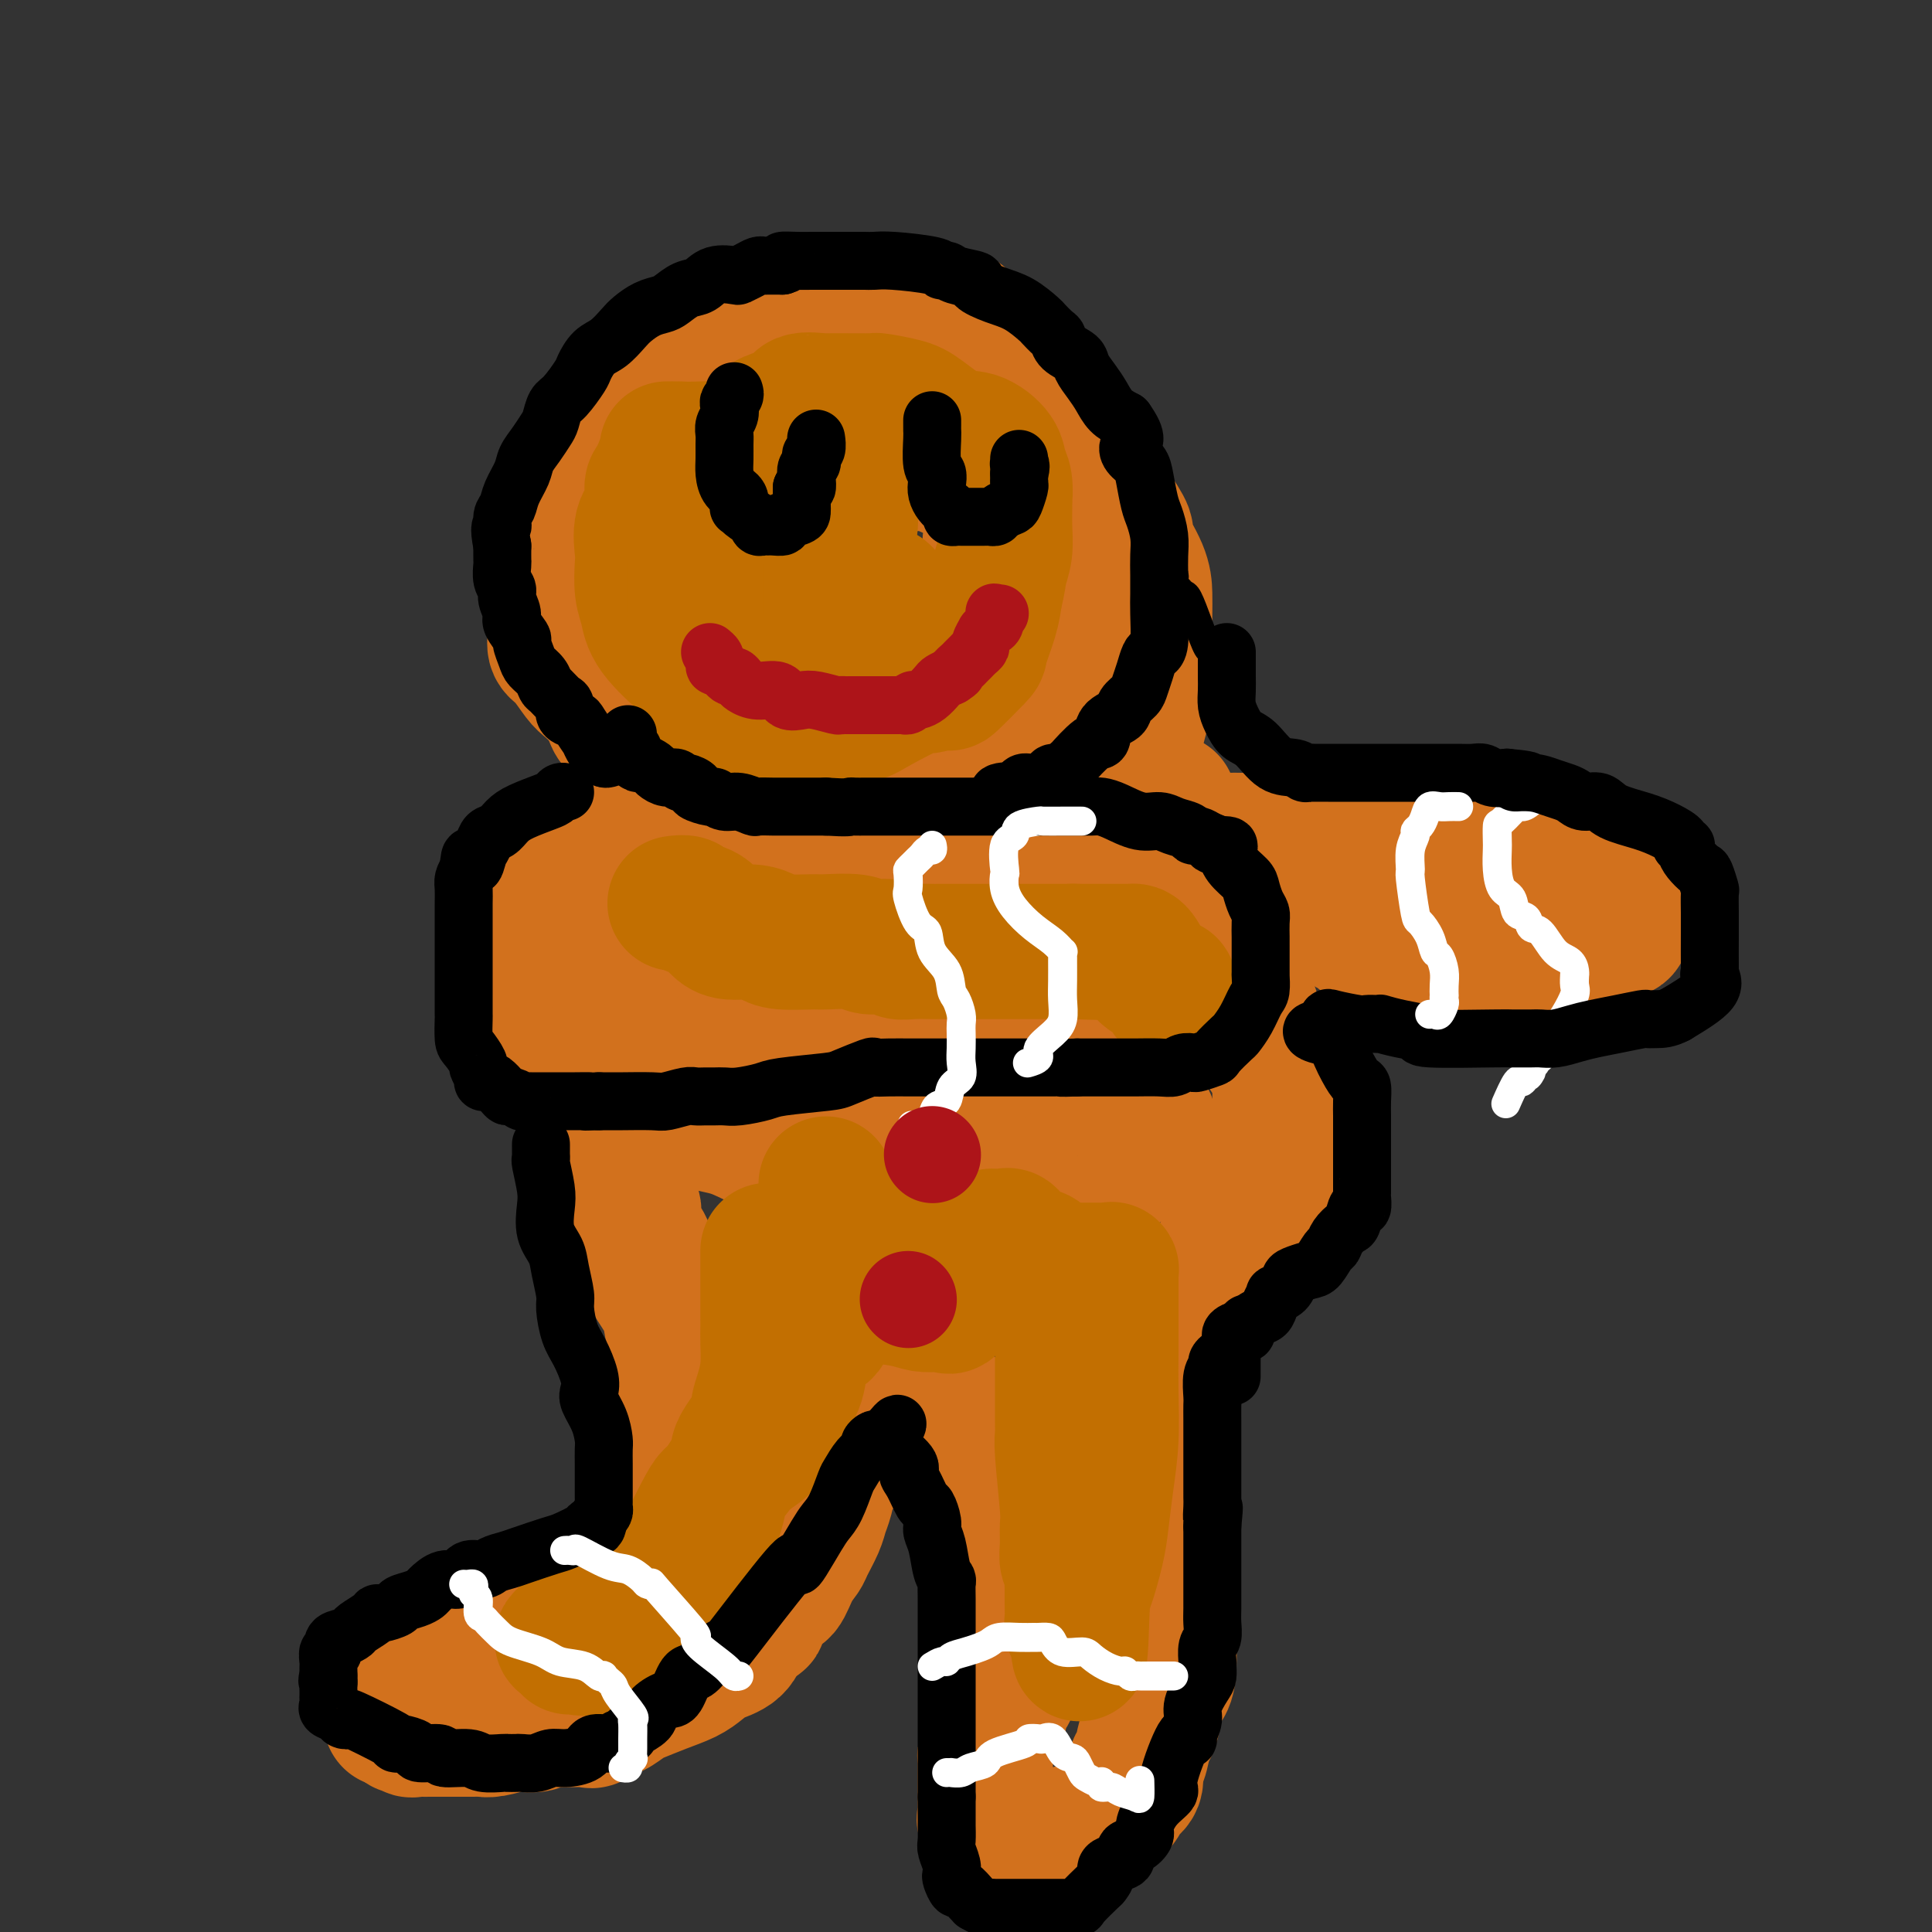 <svg viewBox='0 0 400 400' version='1.1' xmlns='http://www.w3.org/2000/svg' xmlns:xlink='http://www.w3.org/1999/xlink'><rect x="0" y="0" width="400" height="400" fill="#333333" stroke="none"/><g fill='none' stroke='rgb(210,113,29)' stroke-width='28' stroke-linecap='round' stroke-linejoin='round'><path d='M175,86c-1.647,-0.000 -3.293,-0.000 -5,0c-1.707,0.000 -3.474,0.002 -4,0c-0.526,-0.002 0.190,-0.006 -1,0c-1.190,0.006 -4.288,0.024 -6,0c-1.712,-0.024 -2.040,-0.089 -3,0c-0.960,0.089 -2.552,0.332 -4,1c-1.448,0.668 -2.751,1.760 -4,3c-1.249,1.240 -2.445,2.627 -4,4c-1.555,1.373 -3.468,2.731 -5,4c-1.532,1.269 -2.683,2.449 -4,4c-1.317,1.551 -2.802,3.473 -4,5c-1.198,1.527 -2.111,2.660 -3,4c-0.889,1.340 -1.755,2.889 -2,4c-0.245,1.111 0.131,1.785 0,3c-0.131,1.215 -0.768,2.970 -1,5c-0.232,2.030 -0.059,4.335 0,6c0.059,1.665 0.004,2.691 0,4c-0.004,1.309 0.042,2.901 0,4c-0.042,1.099 -0.172,1.705 0,3c0.172,1.295 0.646,3.281 1,5c0.354,1.719 0.587,3.173 1,4c0.413,0.827 1.007,1.028 2,2c0.993,0.972 2.386,2.714 3,4c0.614,1.286 0.449,2.116 1,3c0.551,0.884 1.818,1.822 3,3c1.182,1.178 2.278,2.595 4,4c1.722,1.405 4.069,2.799 6,4c1.931,1.201 3.445,2.208 5,3c1.555,0.792 3.149,1.367 5,2c1.851,0.633 3.957,1.324 6,2c2.043,0.676 4.021,1.338 6,2'/><path d='M168,178c3.845,1.094 4.959,0.829 6,1c1.041,0.171 2.010,0.778 3,1c0.990,0.222 2.002,0.059 3,0c0.998,-0.059 1.981,-0.015 3,0c1.019,0.015 2.075,0.001 4,0c1.925,-0.001 4.719,0.012 6,0c1.281,-0.012 1.048,-0.049 3,0c1.952,0.049 6.087,0.184 9,0c2.913,-0.184 4.603,-0.686 6,-1c1.397,-0.314 2.499,-0.440 3,-1c0.501,-0.560 0.399,-1.553 1,-2c0.601,-0.447 1.904,-0.348 3,-1c1.096,-0.652 1.984,-2.054 3,-3c1.016,-0.946 2.159,-1.437 3,-2c0.841,-0.563 1.381,-1.200 2,-2c0.619,-0.800 1.318,-1.764 2,-3c0.682,-1.236 1.348,-2.745 2,-4c0.652,-1.255 1.289,-2.254 2,-3c0.711,-0.746 1.497,-1.237 2,-2c0.503,-0.763 0.723,-1.798 1,-3c0.277,-1.202 0.610,-2.572 1,-4c0.390,-1.428 0.836,-2.913 1,-4c0.164,-1.087 0.044,-1.777 0,-3c-0.044,-1.223 -0.012,-2.978 0,-5c0.012,-2.022 0.005,-4.311 0,-6c-0.005,-1.689 -0.010,-2.778 0,-4c0.010,-1.222 0.033,-2.576 0,-4c-0.033,-1.424 -0.122,-2.918 -1,-5c-0.878,-2.082 -2.544,-4.753 -3,-6c-0.456,-1.247 0.298,-1.071 0,-2c-0.298,-0.929 -1.649,-2.965 -3,-5'/><path d='M230,105c-1.141,-3.037 -0.495,-1.630 -1,-2c-0.505,-0.370 -2.163,-2.518 -3,-4c-0.837,-1.482 -0.853,-2.299 -1,-3c-0.147,-0.701 -0.426,-1.287 -1,-2c-0.574,-0.713 -1.444,-1.554 -2,-2c-0.556,-0.446 -0.797,-0.498 -1,-1c-0.203,-0.502 -0.369,-1.455 -1,-2c-0.631,-0.545 -1.726,-0.682 -2,-1c-0.274,-0.318 0.274,-0.817 0,-1c-0.274,-0.183 -1.369,-0.049 -2,0c-0.631,0.049 -0.798,0.013 -1,0c-0.202,-0.013 -0.438,-0.004 -1,0c-0.562,0.004 -1.449,0.001 -2,0c-0.551,-0.001 -0.766,-0.000 -1,0c-0.234,0.000 -0.486,0.000 -1,0c-0.514,-0.000 -1.290,-0.000 -2,0c-0.710,0.000 -1.353,0.000 -2,0c-0.647,-0.000 -1.297,-0.000 -2,0c-0.703,0.000 -1.458,0.000 -2,0c-0.542,-0.000 -0.869,-0.000 -1,0c-0.131,0.000 -0.065,0.000 0,0'/><path d='M136,164c-0.365,0.454 -0.730,0.909 -1,1c-0.270,0.091 -0.444,-0.181 -1,0c-0.556,0.181 -1.492,0.814 -2,1c-0.508,0.186 -0.587,-0.076 -1,0c-0.413,0.076 -1.159,0.491 -2,1c-0.841,0.509 -1.778,1.114 -3,2c-1.222,0.886 -2.731,2.055 -4,3c-1.269,0.945 -2.299,1.666 -3,2c-0.701,0.334 -1.072,0.283 -2,1c-0.928,0.717 -2.414,2.204 -3,3c-0.586,0.796 -0.272,0.901 -1,2c-0.728,1.099 -2.496,3.191 -3,4c-0.504,0.809 0.257,0.337 0,1c-0.257,0.663 -1.533,2.463 -2,4c-0.467,1.537 -0.127,2.810 0,4c0.127,1.190 0.039,2.297 0,3c-0.039,0.703 -0.030,1.003 0,2c0.030,0.997 0.082,2.690 0,4c-0.082,1.310 -0.298,2.235 0,3c0.298,0.765 1.111,1.370 2,3c0.889,1.630 1.855,4.287 3,6c1.145,1.713 2.467,2.483 4,4c1.533,1.517 3.275,3.780 5,5c1.725,1.220 3.432,1.395 5,2c1.568,0.605 2.996,1.639 6,3c3.004,1.361 7.582,3.047 11,4c3.418,0.953 5.676,1.172 8,2c2.324,0.828 4.716,2.263 7,3c2.284,0.737 4.461,0.775 7,1c2.539,0.225 5.440,0.636 8,1c2.560,0.364 4.780,0.682 7,1'/><path d='M181,240c8.253,2.083 4.885,1.290 5,1c0.115,-0.290 3.713,-0.078 6,0c2.287,0.078 3.263,0.021 5,0c1.737,-0.021 4.236,-0.006 7,0c2.764,0.006 5.793,0.002 7,0c1.207,-0.002 0.591,-0.001 2,0c1.409,0.001 4.844,0.001 7,0c2.156,-0.001 3.035,-0.003 4,0c0.965,0.003 2.016,0.012 3,0c0.984,-0.012 1.900,-0.044 3,0c1.100,0.044 2.385,0.165 3,0c0.615,-0.165 0.561,-0.617 1,-1c0.439,-0.383 1.372,-0.698 2,-1c0.628,-0.302 0.953,-0.592 1,-1c0.047,-0.408 -0.184,-0.935 0,-1c0.184,-0.065 0.781,0.331 1,0c0.219,-0.331 0.059,-1.391 0,-2c-0.059,-0.609 -0.019,-0.768 0,-1c0.019,-0.232 0.016,-0.537 0,-1c-0.016,-0.463 -0.045,-1.085 -1,-2c-0.955,-0.915 -2.835,-2.125 -4,-3c-1.165,-0.875 -1.615,-1.415 -3,-2c-1.385,-0.585 -3.705,-1.214 -6,-2c-2.295,-0.786 -4.563,-1.727 -6,-2c-1.437,-0.273 -2.041,0.123 -3,0c-0.959,-0.123 -2.273,-0.765 -3,-1c-0.727,-0.235 -0.866,-0.063 -1,0c-0.134,0.063 -0.263,0.017 -1,0c-0.737,-0.017 -2.083,-0.005 -3,0c-0.917,0.005 -1.405,0.001 -2,0c-0.595,-0.001 -1.298,-0.001 -2,0'/><path d='M203,221c-4.471,-0.774 -2.148,-0.207 -2,0c0.148,0.207 -1.879,0.056 -4,0c-2.121,-0.056 -4.336,-0.015 -6,0c-1.664,0.015 -2.777,0.004 -4,0c-1.223,-0.004 -2.556,-0.001 -4,0c-1.444,0.001 -3.000,0.001 -4,0c-1.000,-0.001 -1.443,-0.004 -2,0c-0.557,0.004 -1.227,0.016 -2,0c-0.773,-0.016 -1.650,-0.061 -2,0c-0.350,0.061 -0.173,0.226 -1,0c-0.827,-0.226 -2.659,-0.845 -4,-1c-1.341,-0.155 -2.189,0.152 -3,0c-0.811,-0.152 -1.583,-0.763 -3,-1c-1.417,-0.237 -3.480,-0.100 -5,0c-1.520,0.100 -2.498,0.163 -4,0c-1.502,-0.163 -3.529,-0.550 -5,-1c-1.471,-0.450 -2.387,-0.961 -3,-1c-0.613,-0.039 -0.923,0.394 -2,0c-1.077,-0.394 -2.923,-1.614 -4,-2c-1.077,-0.386 -1.387,0.061 -2,0c-0.613,-0.061 -1.530,-0.632 -2,-1c-0.470,-0.368 -0.494,-0.535 -1,-1c-0.506,-0.465 -1.494,-1.227 -2,-2c-0.506,-0.773 -0.532,-1.555 -1,-2c-0.468,-0.445 -1.380,-0.553 -2,-1c-0.620,-0.447 -0.950,-1.233 -1,-2c-0.050,-0.767 0.179,-1.514 0,-2c-0.179,-0.486 -0.765,-0.710 -1,-1c-0.235,-0.290 -0.117,-0.645 0,-1'/><path d='M127,202c-1.238,-1.679 -0.333,0.125 0,0c0.333,-0.125 0.095,-2.179 0,-3c-0.095,-0.821 -0.048,-0.411 0,0'/><path d='M242,166c0.016,-0.108 0.031,-0.216 0,0c-0.031,0.216 -0.110,0.754 0,1c0.110,0.246 0.409,0.198 1,1c0.591,0.802 1.474,2.453 2,3c0.526,0.547 0.696,-0.011 1,0c0.304,0.011 0.741,0.591 1,1c0.259,0.409 0.338,0.645 1,1c0.662,0.355 1.906,0.827 3,1c1.094,0.173 2.038,0.046 3,0c0.962,-0.046 1.942,-0.012 3,0c1.058,0.012 2.194,0.003 4,0c1.806,-0.003 4.282,-0.001 7,0c2.718,0.001 5.679,0.000 7,0c1.321,-0.000 1.003,-0.000 2,0c0.997,0.000 3.311,0.000 5,0c1.689,-0.000 2.755,-0.000 5,0c2.245,0.000 5.671,-0.000 8,0c2.329,0.000 3.562,0.000 5,0c1.438,-0.000 3.081,-0.000 5,0c1.919,0.000 4.114,0.000 6,0c1.886,-0.000 3.461,-0.001 5,0c1.539,0.001 3.040,0.002 4,0c0.960,-0.002 1.380,-0.008 2,0c0.620,0.008 1.442,0.029 2,0c0.558,-0.029 0.852,-0.109 2,0c1.148,0.109 3.148,0.407 4,1c0.852,0.593 0.554,1.482 1,2c0.446,0.518 1.635,0.665 2,1c0.365,0.335 -0.094,0.860 0,1c0.094,0.140 0.741,-0.103 1,0c0.259,0.103 0.129,0.551 0,1'/><path d='M334,180c1.769,0.878 1.192,0.074 1,0c-0.192,-0.074 0.001,0.584 0,1c-0.001,0.416 -0.196,0.592 0,1c0.196,0.408 0.783,1.050 1,2c0.217,0.950 0.064,2.207 0,3c-0.064,0.793 -0.038,1.120 0,2c0.038,0.880 0.089,2.313 0,3c-0.089,0.687 -0.318,0.629 -1,1c-0.682,0.371 -1.818,1.171 -3,2c-1.182,0.829 -2.410,1.686 -3,2c-0.590,0.314 -0.541,0.084 -2,0c-1.459,-0.084 -4.425,-0.023 -6,0c-1.575,0.023 -1.760,0.006 -3,0c-1.240,-0.006 -3.537,-0.002 -5,0c-1.463,0.002 -2.092,0.000 -3,0c-0.908,-0.000 -2.094,-0.000 -3,0c-0.906,0.000 -1.530,-0.000 -2,0c-0.470,0.000 -0.785,0.000 -1,0c-0.215,-0.000 -0.329,-0.001 -1,0c-0.671,0.001 -1.898,0.002 -3,0c-1.102,-0.002 -2.081,-0.007 -3,0c-0.919,0.007 -1.780,0.027 -3,0c-1.220,-0.027 -2.798,-0.102 -4,0c-1.202,0.102 -2.027,0.379 -3,0c-0.973,-0.379 -2.096,-1.414 -3,-2c-0.904,-0.586 -1.591,-0.723 -2,-1c-0.409,-0.277 -0.541,-0.693 -1,-1c-0.459,-0.307 -1.247,-0.505 -2,-1c-0.753,-0.495 -1.472,-1.287 -3,-2c-1.528,-0.713 -3.865,-1.347 -6,-2c-2.135,-0.653 -4.067,-1.327 -6,-2'/><path d='M264,186c-3.599,-1.702 -1.096,-0.456 -1,0c0.096,0.456 -2.214,0.123 -3,0c-0.786,-0.123 -0.048,-0.036 0,0c0.048,0.036 -0.596,0.021 -1,0c-0.404,-0.021 -0.570,-0.048 -1,0c-0.430,0.048 -1.123,0.172 -2,0c-0.877,-0.172 -1.937,-0.638 -3,-1c-1.063,-0.362 -2.130,-0.619 -4,-1c-1.870,-0.381 -4.542,-0.887 -6,-1c-1.458,-0.113 -1.701,0.166 -2,0c-0.299,-0.166 -0.653,-0.777 -1,-1c-0.347,-0.223 -0.685,-0.059 -1,0c-0.315,0.059 -0.605,0.012 -1,0c-0.395,-0.012 -0.893,0.011 -1,0c-0.107,-0.011 0.178,-0.055 0,0c-0.178,0.055 -0.818,0.211 -1,0c-0.182,-0.211 0.096,-0.789 0,-1c-0.096,-0.211 -0.564,-0.057 -1,0c-0.436,0.057 -0.839,0.016 -1,0c-0.161,-0.016 -0.081,-0.008 0,0'/><path d='M218,121c0.000,-0.190 0.000,-0.379 0,-1c-0.000,-0.621 -0.001,-1.672 0,-2c0.001,-0.328 0.005,0.068 0,0c-0.005,-0.068 -0.019,-0.600 0,-1c0.019,-0.400 0.072,-0.668 0,-1c-0.072,-0.332 -0.269,-0.729 -1,-2c-0.731,-1.271 -1.995,-3.415 -3,-5c-1.005,-1.585 -1.750,-2.611 -3,-4c-1.250,-1.389 -3.004,-3.141 -4,-4c-0.996,-0.859 -1.235,-0.826 -2,-1c-0.765,-0.174 -2.054,-0.554 -3,-1c-0.946,-0.446 -1.547,-0.957 -2,-1c-0.453,-0.043 -0.759,0.381 -2,0c-1.241,-0.381 -3.416,-1.566 -5,-2c-1.584,-0.434 -2.576,-0.116 -4,0c-1.424,0.116 -3.279,0.031 -5,0c-1.721,-0.031 -3.307,-0.009 -5,0c-1.693,0.009 -3.494,0.003 -5,0c-1.506,-0.003 -2.716,-0.003 -4,0c-1.284,0.003 -2.643,0.009 -4,0c-1.357,-0.009 -2.711,-0.032 -4,0c-1.289,0.032 -2.513,0.119 -4,1c-1.487,0.881 -3.238,2.556 -5,4c-1.762,1.444 -3.536,2.658 -5,4c-1.464,1.342 -2.616,2.812 -4,4c-1.384,1.188 -2.998,2.095 -4,3c-1.002,0.905 -1.393,1.809 -2,3c-0.607,1.191 -1.431,2.670 -2,4c-0.569,1.330 -0.884,2.512 -1,3c-0.116,0.488 -0.033,0.282 0,1c0.033,0.718 0.017,2.359 0,4'/><path d='M135,127c-0.772,2.687 -0.201,1.906 0,2c0.201,0.094 0.031,1.063 0,2c-0.031,0.937 0.076,1.843 0,3c-0.076,1.157 -0.335,2.565 0,4c0.335,1.435 1.266,2.896 2,4c0.734,1.104 1.273,1.851 3,3c1.727,1.149 4.643,2.700 7,4c2.357,1.300 4.156,2.349 6,3c1.844,0.651 3.731,0.906 6,1c2.269,0.094 4.918,0.028 7,0c2.082,-0.028 3.598,-0.019 6,0c2.402,0.019 5.690,0.048 7,0c1.310,-0.048 0.641,-0.171 1,0c0.359,0.171 1.744,0.638 3,0c1.256,-0.638 2.383,-2.380 3,-3c0.617,-0.620 0.726,-0.120 2,-1c1.274,-0.880 3.715,-3.142 5,-4c1.285,-0.858 1.416,-0.313 2,-1c0.584,-0.687 1.621,-2.604 2,-4c0.379,-1.396 0.102,-2.269 0,-3c-0.102,-0.731 -0.027,-1.320 0,-2c0.027,-0.680 0.007,-1.452 0,-2c-0.007,-0.548 -0.002,-0.871 0,-1c0.002,-0.129 0.001,-0.065 0,0'/><path d='M144,131c0.113,-0.365 0.226,-0.730 0,-1c-0.226,-0.270 -0.793,-0.446 -1,-1c-0.207,-0.554 -0.056,-1.487 0,-2c0.056,-0.513 0.015,-0.605 0,-1c-0.015,-0.395 -0.004,-1.095 0,-2c0.004,-0.905 0.000,-2.017 0,-3c-0.000,-0.983 0.002,-1.836 0,-3c-0.002,-1.164 -0.009,-2.640 0,-4c0.009,-1.360 0.033,-2.604 0,-5c-0.033,-2.396 -0.122,-5.943 0,-8c0.122,-2.057 0.456,-2.623 1,-4c0.544,-1.377 1.300,-3.564 2,-5c0.700,-1.436 1.346,-2.120 2,-3c0.654,-0.880 1.315,-1.955 2,-3c0.685,-1.045 1.393,-2.061 2,-3c0.607,-0.939 1.115,-1.802 2,-3c0.885,-1.198 2.149,-2.731 3,-4c0.851,-1.269 1.290,-2.273 2,-3c0.710,-0.727 1.690,-1.175 3,-2c1.310,-0.825 2.951,-2.025 4,-3c1.049,-0.975 1.505,-1.725 2,-2c0.495,-0.275 1.030,-0.074 2,0c0.970,0.074 2.376,0.020 4,0c1.624,-0.020 3.468,-0.005 5,0c1.532,0.005 2.753,-0.000 4,0c1.247,0.000 2.518,0.006 5,0c2.482,-0.006 6.173,-0.024 8,0c1.827,0.024 1.789,0.089 2,0c0.211,-0.089 0.672,-0.332 1,0c0.328,0.332 0.522,1.238 1,2c0.478,0.762 1.239,1.381 2,2'/><path d='M202,70c1.274,2.216 2.958,5.756 4,7c1.042,1.244 1.442,0.193 3,2c1.558,1.807 4.274,6.472 6,9c1.726,2.528 2.462,2.918 3,5c0.538,2.082 0.878,5.854 1,8c0.122,2.146 0.027,2.664 0,4c-0.027,1.336 0.013,3.490 0,5c-0.013,1.510 -0.079,2.376 0,4c0.079,1.624 0.305,4.005 0,6c-0.305,1.995 -1.139,3.605 -2,5c-0.861,1.395 -1.747,2.576 -2,3c-0.253,0.424 0.129,0.093 0,0c-0.129,-0.093 -0.769,0.053 -1,0c-0.231,-0.053 -0.053,-0.306 0,-1c0.053,-0.694 -0.017,-1.831 0,-3c0.017,-1.169 0.123,-2.370 0,-5c-0.123,-2.630 -0.473,-6.687 -1,-10c-0.527,-3.313 -1.230,-5.880 -2,-8c-0.770,-2.120 -1.606,-3.791 -3,-6c-1.394,-2.209 -3.348,-4.954 -5,-7c-1.652,-2.046 -3.004,-3.392 -5,-5c-1.996,-1.608 -4.635,-3.478 -7,-5c-2.365,-1.522 -4.455,-2.695 -7,-4c-2.545,-1.305 -5.547,-2.742 -8,-4c-2.453,-1.258 -4.359,-2.337 -6,-3c-1.641,-0.663 -3.017,-0.910 -4,-1c-0.983,-0.090 -1.572,-0.024 -2,0c-0.428,0.024 -0.694,0.007 -1,0c-0.306,-0.007 -0.653,-0.003 -1,0'/><path d='M162,66c-4.337,-1.256 -4.179,-0.395 -5,0c-0.821,0.395 -2.619,0.326 -4,1c-1.381,0.674 -2.343,2.093 -4,3c-1.657,0.907 -4.007,1.304 -5,2c-0.993,0.696 -0.628,1.691 -2,3c-1.372,1.309 -4.482,2.932 -6,4c-1.518,1.068 -1.444,1.580 -2,2c-0.556,0.420 -1.743,0.746 -3,2c-1.257,1.254 -2.584,3.436 -3,4c-0.416,0.564 0.078,-0.490 0,0c-0.078,0.490 -0.728,2.522 -2,4c-1.272,1.478 -3.168,2.400 -4,4c-0.832,1.600 -0.602,3.877 -1,5c-0.398,1.123 -1.426,1.092 -2,2c-0.574,0.908 -0.694,2.756 -1,4c-0.306,1.244 -0.799,1.883 -1,3c-0.201,1.117 -0.110,2.710 0,4c0.110,1.290 0.240,2.277 0,3c-0.240,0.723 -0.849,1.181 -1,2c-0.151,0.819 0.156,1.997 0,3c-0.156,1.003 -0.775,1.830 -1,3c-0.225,1.170 -0.055,2.681 0,3c0.055,0.319 -0.003,-0.556 0,0c0.003,0.556 0.069,2.543 0,4c-0.069,1.457 -0.273,2.384 0,3c0.273,0.616 1.024,0.922 2,2c0.976,1.078 2.179,2.927 3,4c0.821,1.073 1.261,1.370 2,2c0.739,0.630 1.776,1.593 3,3c1.224,1.407 2.635,3.259 4,4c1.365,0.741 2.682,0.370 4,0'/><path d='M133,149c1.456,0.332 3.094,1.161 5,2c1.906,0.839 4.078,1.689 6,2c1.922,0.311 3.592,0.083 5,0c1.408,-0.083 2.552,-0.023 4,0c1.448,0.023 3.200,0.007 5,0c1.800,-0.007 3.649,-0.005 5,0c1.351,0.005 2.206,0.014 3,0c0.794,-0.014 1.528,-0.050 3,0c1.472,0.050 3.681,0.187 5,0c1.319,-0.187 1.747,-0.697 3,-1c1.253,-0.303 3.332,-0.399 5,-1c1.668,-0.601 2.926,-1.708 4,-2c1.074,-0.292 1.963,0.229 3,0c1.037,-0.229 2.222,-1.210 3,-2c0.778,-0.790 1.149,-1.391 2,-2c0.851,-0.609 2.183,-1.226 3,-2c0.817,-0.774 1.119,-1.703 2,-3c0.881,-1.297 2.341,-2.960 3,-4c0.659,-1.040 0.516,-1.457 1,-3c0.484,-1.543 1.596,-4.212 2,-6c0.404,-1.788 0.099,-2.694 0,-4c-0.099,-1.306 0.008,-3.012 0,-5c-0.008,-1.988 -0.130,-4.258 0,-6c0.130,-1.742 0.513,-2.957 0,-5c-0.513,-2.043 -1.922,-4.915 -4,-7c-2.078,-2.085 -4.825,-3.382 -7,-4c-2.175,-0.618 -3.779,-0.557 -6,-1c-2.221,-0.443 -5.060,-1.388 -8,-2c-2.940,-0.612 -5.983,-0.889 -9,-1c-3.017,-0.111 -6.009,-0.055 -9,0'/><path d='M162,92c-3.413,-0.057 -2.946,0.301 -3,1c-0.054,0.699 -0.630,1.738 -1,3c-0.370,1.262 -0.534,2.747 -1,4c-0.466,1.253 -1.235,2.276 -2,4c-0.765,1.724 -1.526,4.151 -2,6c-0.474,1.849 -0.660,3.120 -1,5c-0.340,1.880 -0.833,4.368 -1,6c-0.167,1.632 -0.008,2.408 0,4c0.008,1.592 -0.135,4.000 0,6c0.135,2.000 0.550,3.593 1,5c0.450,1.407 0.936,2.628 3,5c2.064,2.372 5.705,5.895 7,7c1.295,1.105 0.242,-0.208 1,0c0.758,0.208 3.325,1.938 5,3c1.675,1.062 2.456,1.455 4,2c1.544,0.545 3.850,1.242 6,2c2.150,0.758 4.143,1.576 6,2c1.857,0.424 3.576,0.453 5,1c1.424,0.547 2.552,1.612 4,2c1.448,0.388 3.214,0.100 4,0c0.786,-0.100 0.591,-0.012 1,0c0.409,0.012 1.420,-0.054 2,0c0.580,0.054 0.728,0.227 2,0c1.272,-0.227 3.668,-0.853 4,-1c0.332,-0.147 -1.400,0.184 0,-1c1.400,-1.184 5.933,-3.884 8,-5c2.067,-1.116 1.667,-0.650 2,-1c0.333,-0.350 1.397,-1.517 2,-2c0.603,-0.483 0.744,-0.281 1,-1c0.256,-0.719 0.628,-2.360 1,-4'/><path d='M220,145c2.166,-2.008 0.580,-0.029 0,0c-0.580,0.029 -0.156,-1.890 0,-3c0.156,-1.110 0.042,-1.409 0,-2c-0.042,-0.591 -0.013,-1.475 0,-2c0.013,-0.525 0.011,-0.690 0,-1c-0.011,-0.310 -0.029,-0.765 0,-1c0.029,-0.235 0.106,-0.249 0,-1c-0.106,-0.751 -0.394,-2.240 -1,-3c-0.606,-0.760 -1.529,-0.791 -3,-2c-1.471,-1.209 -3.490,-3.596 -5,-5c-1.510,-1.404 -2.509,-1.827 -3,-2c-0.491,-0.173 -0.472,-0.098 -1,0c-0.528,0.098 -1.604,0.219 -2,0c-0.396,-0.219 -0.113,-0.777 0,-1c0.113,-0.223 0.057,-0.112 0,0'/><path d='M205,122c-0.311,0.000 -0.622,0.000 -1,0c-0.378,0.000 -0.822,0.000 -1,0c-0.178,-0.000 -0.089,0.000 0,0'/><path d='M124,243c0.300,0.183 0.600,0.367 1,1c0.400,0.633 0.901,1.716 1,2c0.099,0.284 -0.205,-0.230 0,0c0.205,0.230 0.920,1.203 2,2c1.080,0.797 2.527,1.419 3,2c0.473,0.581 -0.026,1.123 0,2c0.026,0.877 0.579,2.091 1,3c0.421,0.909 0.712,1.513 1,2c0.288,0.487 0.574,0.857 1,2c0.426,1.143 0.994,3.059 1,4c0.006,0.941 -0.548,0.908 0,2c0.548,1.092 2.199,3.308 3,5c0.801,1.692 0.750,2.858 1,4c0.250,1.142 0.799,2.260 1,3c0.201,0.740 0.054,1.102 0,2c-0.054,0.898 -0.014,2.334 0,3c0.014,0.666 0.004,0.564 0,1c-0.004,0.436 -0.001,1.410 0,2c0.001,0.590 0.000,0.797 0,1c-0.000,0.203 -0.000,0.401 0,1c0.000,0.599 0.000,1.600 0,2c-0.000,0.400 -0.000,0.200 0,0'/><path d='M140,292c0.000,0.303 0.000,0.606 0,1c-0.000,0.394 -0.000,0.879 0,1c0.000,0.121 0.000,-0.121 0,0c-0.000,0.121 -0.000,0.606 0,1c0.000,0.394 0.000,0.697 0,1c-0.000,0.303 -0.000,0.606 0,1c0.000,0.394 0.000,0.879 0,1c-0.000,0.121 -0.000,-0.122 0,0c0.000,0.122 0.000,0.609 0,1c-0.000,0.391 -0.000,0.686 0,1c0.000,0.314 0.000,0.647 0,1c-0.000,0.353 -0.000,0.725 0,1c0.000,0.275 0.000,0.454 0,1c-0.000,0.546 -0.000,1.460 0,2c0.000,0.540 0.000,0.708 0,1c-0.000,0.292 -0.000,0.709 0,1c0.000,0.291 0.001,0.455 0,1c-0.001,0.545 -0.003,1.469 0,2c0.003,0.531 0.011,0.667 0,1c-0.011,0.333 -0.040,0.863 0,1c0.040,0.137 0.148,-0.119 0,0c-0.148,0.119 -0.551,0.613 -1,1c-0.449,0.387 -0.943,0.667 -1,1c-0.057,0.333 0.322,0.718 0,1c-0.322,0.282 -1.346,0.459 -2,1c-0.654,0.541 -0.938,1.444 -1,2c-0.062,0.556 0.099,0.765 0,1c-0.099,0.235 -0.457,0.496 -1,1c-0.543,0.504 -1.272,1.252 -2,2'/><path d='M132,322c-1.528,2.107 -1.349,1.876 -2,2c-0.651,0.124 -2.132,0.604 -3,1c-0.868,0.396 -1.122,0.708 -2,1c-0.878,0.292 -2.378,0.564 -3,1c-0.622,0.436 -0.364,1.034 -2,2c-1.636,0.966 -5.165,2.299 -7,3c-1.835,0.701 -1.975,0.771 -3,1c-1.025,0.229 -2.933,0.619 -4,1c-1.067,0.381 -1.292,0.755 -2,1c-0.708,0.245 -1.900,0.362 -3,1c-1.100,0.638 -2.108,1.796 -3,2c-0.892,0.204 -1.668,-0.545 -3,0c-1.332,0.545 -3.220,2.384 -4,3c-0.780,0.616 -0.451,0.010 -1,0c-0.549,-0.010 -1.974,0.575 -3,1c-1.026,0.425 -1.652,0.690 -2,1c-0.348,0.310 -0.419,0.664 -1,1c-0.581,0.336 -1.672,0.653 -2,1c-0.328,0.347 0.108,0.723 0,1c-0.108,0.277 -0.761,0.456 -1,1c-0.239,0.544 -0.064,1.454 0,2c0.064,0.546 0.017,0.727 0,1c-0.017,0.273 -0.004,0.637 0,1c0.004,0.363 0.000,0.724 0,1c-0.000,0.276 0.003,0.465 0,1c-0.003,0.535 -0.012,1.414 0,2c0.012,0.586 0.044,0.879 0,1c-0.044,0.121 -0.166,0.071 0,0c0.166,-0.071 0.619,-0.163 1,0c0.381,0.163 0.691,0.582 1,1'/><path d='M83,357c0.776,1.177 1.717,0.119 2,0c0.283,-0.119 -0.090,0.700 0,1c0.090,0.300 0.645,0.080 1,0c0.355,-0.080 0.511,-0.022 1,0c0.489,0.022 1.312,0.006 2,0c0.688,-0.006 1.241,-0.002 2,0c0.759,0.002 1.724,0.002 3,0c1.276,-0.002 2.864,-0.004 4,0c1.136,0.004 1.821,0.015 2,0c0.179,-0.015 -0.147,-0.057 0,0c0.147,0.057 0.767,0.212 2,0c1.233,-0.212 3.078,-0.793 4,-1c0.922,-0.207 0.922,-0.041 1,0c0.078,0.041 0.233,-0.041 1,0c0.767,0.041 2.144,0.207 3,0c0.856,-0.207 1.189,-0.788 2,-1c0.811,-0.212 2.099,-0.055 3,0c0.901,0.055 1.415,0.007 2,0c0.585,-0.007 1.240,0.028 2,0c0.760,-0.028 1.626,-0.120 2,0c0.374,0.120 0.258,0.450 1,0c0.742,-0.450 2.343,-1.682 3,-2c0.657,-0.318 0.371,0.277 1,0c0.629,-0.277 2.174,-1.425 3,-2c0.826,-0.575 0.933,-0.577 2,-1c1.067,-0.423 3.094,-1.267 5,-2c1.906,-0.733 3.690,-1.357 5,-2c1.310,-0.643 2.145,-1.306 3,-2c0.855,-0.694 1.730,-1.417 3,-2c1.270,-0.583 2.934,-1.024 4,-2c1.066,-0.976 1.533,-2.488 2,-4'/><path d='M154,337c5.197,-3.048 2.691,-1.167 2,-1c-0.691,0.167 0.433,-1.379 1,-2c0.567,-0.621 0.576,-0.316 1,-1c0.424,-0.684 1.264,-2.355 2,-3c0.736,-0.645 1.367,-0.262 2,-1c0.633,-0.738 1.269,-2.596 2,-4c0.731,-1.404 1.558,-2.356 2,-3c0.442,-0.644 0.500,-0.982 1,-2c0.500,-1.018 1.443,-2.716 2,-4c0.557,-1.284 0.727,-2.154 1,-3c0.273,-0.846 0.650,-1.667 1,-3c0.350,-1.333 0.672,-3.176 1,-4c0.328,-0.824 0.661,-0.628 1,-1c0.339,-0.372 0.682,-1.312 1,-2c0.318,-0.688 0.610,-1.125 1,-2c0.390,-0.875 0.878,-2.190 1,-3c0.122,-0.810 -0.122,-1.117 1,-2c1.122,-0.883 3.610,-2.342 5,-3c1.390,-0.658 1.682,-0.516 2,-1c0.318,-0.484 0.663,-1.594 1,-2c0.337,-0.406 0.667,-0.109 1,0c0.333,0.109 0.670,0.029 1,0c0.330,-0.029 0.653,-0.008 1,0c0.347,0.008 0.719,0.002 1,0c0.281,-0.002 0.471,-0.001 1,0c0.529,0.001 1.399,0.003 2,0c0.601,-0.003 0.934,-0.011 1,0c0.066,0.011 -0.136,0.041 0,0c0.136,-0.041 0.610,-0.155 1,0c0.390,0.155 0.695,0.577 1,1'/><path d='M195,291c1.722,0.044 1.028,-0.347 1,0c-0.028,0.347 0.609,1.430 1,2c0.391,0.570 0.537,0.627 1,1c0.463,0.373 1.242,1.063 2,2c0.758,0.937 1.495,2.120 2,3c0.505,0.880 0.779,1.457 1,2c0.221,0.543 0.388,1.053 1,2c0.612,0.947 1.670,2.330 2,3c0.330,0.670 -0.066,0.625 0,1c0.066,0.375 0.596,1.168 1,2c0.404,0.832 0.682,1.704 1,3c0.318,1.296 0.678,3.017 1,4c0.322,0.983 0.608,1.227 1,2c0.392,0.773 0.890,2.075 1,3c0.110,0.925 -0.167,1.473 0,2c0.167,0.527 0.777,1.033 1,2c0.223,0.967 0.060,2.395 0,3c-0.060,0.605 -0.016,0.387 0,1c0.016,0.613 0.005,2.058 0,3c-0.005,0.942 -0.004,1.383 0,2c0.004,0.617 0.013,1.412 0,2c-0.013,0.588 -0.046,0.968 0,2c0.046,1.032 0.171,2.714 0,4c-0.171,1.286 -0.637,2.176 -1,3c-0.363,0.824 -0.623,1.581 -1,2c-0.377,0.419 -0.871,0.500 -1,1c-0.129,0.500 0.106,1.418 0,2c-0.106,0.582 -0.554,0.826 -1,1c-0.446,0.174 -0.889,0.278 -1,1c-0.111,0.722 0.111,2.064 0,3c-0.111,0.936 -0.556,1.468 -1,2'/><path d='M206,357c-1.171,2.758 -1.098,2.152 -1,2c0.098,-0.152 0.223,0.148 0,1c-0.223,0.852 -0.792,2.256 -1,3c-0.208,0.744 -0.056,0.830 0,1c0.056,0.170 0.015,0.426 0,1c-0.015,0.574 -0.004,1.467 0,2c0.004,0.533 0.001,0.705 0,1c-0.001,0.295 -0.000,0.713 0,1c0.000,0.287 0.001,0.444 0,1c-0.001,0.556 -0.002,1.511 0,2c0.002,0.489 0.008,0.513 0,1c-0.008,0.487 -0.030,1.437 0,2c0.030,0.563 0.112,0.738 0,1c-0.112,0.262 -0.419,0.610 0,1c0.419,0.390 1.563,0.822 2,1c0.437,0.178 0.165,0.100 0,0c-0.165,-0.100 -0.224,-0.224 0,0c0.224,0.224 0.732,0.796 1,1c0.268,0.204 0.296,0.041 1,0c0.704,-0.041 2.086,0.042 3,0c0.914,-0.042 1.362,-0.208 2,0c0.638,0.208 1.465,0.789 2,1c0.535,0.211 0.778,0.053 1,0c0.222,-0.053 0.423,-0.002 1,0c0.577,0.002 1.530,-0.044 2,0c0.470,0.044 0.456,0.177 1,0c0.544,-0.177 1.647,-0.663 3,-1c1.353,-0.337 2.958,-0.525 4,-1c1.042,-0.475 1.521,-1.238 2,-2'/><path d='M229,376c1.947,-1.038 1.813,-1.633 2,-2c0.187,-0.367 0.694,-0.505 1,-1c0.306,-0.495 0.411,-1.348 1,-2c0.589,-0.652 1.663,-1.103 2,-2c0.337,-0.897 -0.063,-2.239 0,-3c0.063,-0.761 0.590,-0.942 1,-2c0.410,-1.058 0.705,-2.992 1,-4c0.295,-1.008 0.591,-1.088 1,-2c0.409,-0.912 0.933,-2.654 1,-4c0.067,-1.346 -0.322,-2.296 0,-3c0.322,-0.704 1.354,-1.163 2,-2c0.646,-0.837 0.905,-2.053 1,-4c0.095,-1.947 0.025,-4.624 0,-6c-0.025,-1.376 -0.007,-1.451 0,-2c0.007,-0.549 0.002,-1.573 0,-3c-0.002,-1.427 -0.000,-3.258 0,-4c0.000,-0.742 0.000,-0.396 0,-1c-0.000,-0.604 -0.000,-2.157 0,-3c0.000,-0.843 0.000,-0.977 0,-2c-0.000,-1.023 0.000,-2.934 0,-4c-0.000,-1.066 -0.000,-1.286 0,-2c0.000,-0.714 0.000,-1.922 0,-3c-0.000,-1.078 -0.000,-2.026 0,-3c0.000,-0.974 0.001,-1.975 0,-3c-0.001,-1.025 -0.004,-2.074 0,-3c0.004,-0.926 0.015,-1.728 0,-3c-0.015,-1.272 -0.057,-3.012 0,-4c0.057,-0.988 0.211,-1.224 0,-2c-0.211,-0.776 -0.788,-2.094 -1,-3c-0.212,-0.906 -0.061,-1.402 0,-2c0.061,-0.598 0.030,-1.299 0,-2'/><path d='M241,290c-0.155,-8.394 -0.041,-1.880 0,0c0.041,1.880 0.010,-0.875 0,-2c-0.010,-1.125 0.002,-0.619 0,-1c-0.002,-0.381 -0.016,-1.647 0,-2c0.016,-0.353 0.064,0.209 0,0c-0.064,-0.209 -0.239,-1.189 0,-2c0.239,-0.811 0.891,-1.454 1,-2c0.109,-0.546 -0.325,-0.996 0,-2c0.325,-1.004 1.411,-2.563 2,-3c0.589,-0.437 0.682,0.249 1,0c0.318,-0.249 0.860,-1.434 1,-2c0.140,-0.566 -0.121,-0.515 0,-1c0.121,-0.485 0.624,-1.506 1,-2c0.376,-0.494 0.626,-0.461 1,-1c0.374,-0.539 0.871,-1.649 1,-2c0.129,-0.351 -0.109,0.056 0,0c0.109,-0.056 0.564,-0.574 1,-1c0.436,-0.426 0.853,-0.758 1,-1c0.147,-0.242 0.025,-0.392 0,-1c-0.025,-0.608 0.049,-1.672 0,-2c-0.049,-0.328 -0.221,0.081 0,0c0.221,-0.081 0.834,-0.652 1,-1c0.166,-0.348 -0.114,-0.474 0,-1c0.114,-0.526 0.622,-1.451 1,-2c0.378,-0.549 0.626,-0.721 1,-1c0.374,-0.279 0.874,-0.666 1,-1c0.126,-0.334 -0.121,-0.615 0,-1c0.121,-0.385 0.609,-0.873 1,-1c0.391,-0.127 0.683,0.107 1,0c0.317,-0.107 0.658,-0.553 1,-1'/><path d='M258,254c2.717,-3.834 1.511,-0.920 1,0c-0.511,0.920 -0.327,-0.153 0,-1c0.327,-0.847 0.795,-1.466 1,-2c0.205,-0.534 0.146,-0.983 0,-1c-0.146,-0.017 -0.380,0.398 0,0c0.380,-0.398 1.374,-1.608 2,-2c0.626,-0.392 0.886,0.036 1,0c0.114,-0.036 0.083,-0.535 0,-1c-0.083,-0.465 -0.220,-0.897 0,-1c0.220,-0.103 0.795,0.123 1,0c0.205,-0.123 0.041,-0.596 0,-1c-0.041,-0.404 0.042,-0.738 0,-1c-0.042,-0.262 -0.207,-0.451 0,-1c0.207,-0.549 0.788,-1.457 1,-2c0.212,-0.543 0.057,-0.719 0,-1c-0.057,-0.281 -0.015,-0.665 0,-1c0.015,-0.335 0.004,-0.621 0,-1c-0.004,-0.379 -0.001,-0.851 0,-1c0.001,-0.149 0.000,0.024 0,0c-0.000,-0.024 -0.000,-0.247 0,-1c0.000,-0.753 0.000,-2.037 0,-3c-0.000,-0.963 -0.000,-1.606 0,-2c0.000,-0.394 0.000,-0.539 0,-1c-0.000,-0.461 -0.000,-1.237 0,-2c0.000,-0.763 0.000,-1.513 0,-2c-0.000,-0.487 -0.000,-0.711 0,-1c0.000,-0.289 0.000,-0.645 0,-1'/><path d='M265,224c0.113,-4.078 -0.103,-3.271 -1,-4c-0.897,-0.729 -2.473,-2.992 -3,-4c-0.527,-1.008 -0.005,-0.761 0,-1c0.005,-0.239 -0.507,-0.965 -1,-2c-0.493,-1.035 -0.967,-2.381 -1,-3c-0.033,-0.619 0.376,-0.513 0,-1c-0.376,-0.487 -1.536,-1.568 -2,-2c-0.464,-0.432 -0.232,-0.216 0,0'/></g>
<g fill='none' stroke='rgb(194,111,1)' stroke-width='28' stroke-linecap='round' stroke-linejoin='round'><path d='M140,187c-0.215,0.028 -0.430,0.056 0,0c0.430,-0.056 1.507,-0.197 2,0c0.493,0.197 0.404,0.732 1,1c0.596,0.268 1.879,0.271 3,1c1.121,0.729 2.082,2.185 3,3c0.918,0.815 1.794,0.989 3,1c1.206,0.011 2.742,-0.140 4,0c1.258,0.140 2.239,0.572 3,1c0.761,0.428 1.304,0.851 3,1c1.696,0.149 4.545,0.025 6,0c1.455,-0.025 1.516,0.050 3,0c1.484,-0.050 4.391,-0.224 6,0c1.609,0.224 1.920,0.845 3,1c1.080,0.155 2.928,-0.154 4,0c1.072,0.154 1.368,0.773 2,1c0.632,0.227 1.601,0.061 3,0c1.399,-0.061 3.228,-0.016 4,0c0.772,0.016 0.487,0.004 1,0c0.513,-0.004 1.825,-0.001 3,0c1.175,0.001 2.214,0.000 3,0c0.786,-0.000 1.318,-0.000 2,0c0.682,0.000 1.512,0.000 2,0c0.488,-0.000 0.634,-0.000 2,0c1.366,0.000 3.954,0.000 5,0c1.046,-0.000 0.552,-0.000 1,0c0.448,0.000 1.838,0.000 3,0c1.162,-0.000 2.095,-0.000 3,0c0.905,0.000 1.782,0.000 2,0c0.218,-0.000 -0.223,-0.000 0,0c0.223,0.000 1.112,0.000 2,0'/><path d='M222,197c9.435,0.309 3.023,0.083 1,0c-2.023,-0.083 0.343,-0.022 1,0c0.657,0.022 -0.395,0.006 0,0c0.395,-0.006 2.238,-0.001 3,0c0.762,0.001 0.442,-0.000 1,0c0.558,0.000 1.995,0.002 3,0c1.005,-0.002 1.580,-0.008 2,0c0.420,0.008 0.686,0.029 1,0c0.314,-0.029 0.674,-0.110 1,0c0.326,0.110 0.616,0.410 1,1c0.384,0.590 0.862,1.468 1,2c0.138,0.532 -0.064,0.716 0,1c0.064,0.284 0.395,0.667 1,1c0.605,0.333 1.482,0.615 2,1c0.518,0.385 0.675,0.874 1,1c0.325,0.126 0.819,-0.111 1,0c0.181,0.111 0.049,0.568 0,1c-0.049,0.432 -0.014,0.838 0,1c0.014,0.162 0.007,0.081 0,0'/><path d='M159,259c-0.000,-0.091 -0.000,-0.181 0,0c0.000,0.181 0.000,0.634 0,1c-0.000,0.366 -0.000,0.647 0,1c0.000,0.353 0.000,0.780 0,1c-0.000,0.220 -0.000,0.234 0,1c0.000,0.766 0.001,2.283 0,4c-0.001,1.717 -0.003,3.634 0,5c0.003,1.366 0.010,2.181 0,3c-0.010,0.819 -0.037,1.643 0,3c0.037,1.357 0.138,3.246 0,5c-0.138,1.754 -0.514,3.374 -1,5c-0.486,1.626 -1.083,3.258 -1,4c0.083,0.742 0.847,0.593 0,2c-0.847,1.407 -3.303,4.370 -4,6c-0.697,1.630 0.367,1.927 0,3c-0.367,1.073 -2.163,2.922 -3,4c-0.837,1.078 -0.715,1.386 -1,3c-0.285,1.614 -0.977,4.534 -2,6c-1.023,1.466 -2.379,1.478 -3,2c-0.621,0.522 -0.509,1.553 -1,2c-0.491,0.447 -1.587,0.309 -2,1c-0.413,0.691 -0.145,2.211 -1,3c-0.855,0.789 -2.834,0.845 -4,1c-1.166,0.155 -1.521,0.407 -2,1c-0.479,0.593 -1.083,1.525 -2,2c-0.917,0.475 -2.148,0.493 -3,1c-0.852,0.507 -1.327,1.501 -2,2c-0.673,0.499 -1.545,0.501 -2,1c-0.455,0.499 -0.493,1.495 -1,2c-0.507,0.505 -1.483,0.521 -2,1c-0.517,0.479 -0.576,1.423 -1,2c-0.424,0.577 -1.212,0.789 -2,1'/><path d='M119,338c-4.559,3.299 -1.955,0.547 -1,0c0.955,-0.547 0.261,1.112 0,2c-0.261,0.888 -0.089,1.006 0,1c0.089,-0.006 0.094,-0.136 1,0c0.906,0.136 2.713,0.536 5,0c2.287,-0.536 5.054,-2.009 7,-3c1.946,-0.991 3.070,-1.499 4,-3c0.930,-1.501 1.666,-3.993 2,-5c0.334,-1.007 0.265,-0.527 2,-4c1.735,-3.473 5.274,-10.898 7,-14c1.726,-3.102 1.640,-1.879 2,-2c0.360,-0.121 1.165,-1.585 2,-3c0.835,-1.415 1.700,-2.780 3,-4c1.300,-1.220 3.035,-2.294 4,-3c0.965,-0.706 1.161,-1.042 2,-2c0.839,-0.958 2.320,-2.536 3,-4c0.680,-1.464 0.559,-2.814 1,-4c0.441,-1.186 1.445,-2.208 2,-4c0.555,-1.792 0.660,-4.352 1,-6c0.340,-1.648 0.913,-2.382 2,-3c1.087,-0.618 2.686,-1.118 3,-2c0.314,-0.882 -0.659,-2.145 0,-3c0.659,-0.855 2.950,-1.301 4,-2c1.050,-0.699 0.859,-1.651 1,-2c0.141,-0.349 0.615,-0.094 1,0c0.385,0.094 0.681,0.027 1,0c0.319,-0.027 0.659,-0.013 1,0'/><path d='M179,268c1.381,-0.664 0.832,-0.322 2,0c1.168,0.322 4.051,0.626 6,1c1.949,0.374 2.962,0.817 4,1c1.038,0.183 2.099,0.106 3,0c0.901,-0.106 1.642,-0.241 2,0c0.358,0.241 0.334,0.857 1,0c0.666,-0.857 2.024,-3.186 3,-5c0.976,-1.814 1.572,-3.113 2,-4c0.428,-0.887 0.688,-1.362 1,-2c0.312,-0.638 0.675,-1.439 1,-2c0.325,-0.561 0.612,-0.882 1,-1c0.388,-0.118 0.877,-0.033 1,0c0.123,0.033 -0.121,0.016 0,0c0.121,-0.016 0.607,-0.029 1,0c0.393,0.029 0.695,0.102 1,0c0.305,-0.102 0.614,-0.378 1,0c0.386,0.378 0.849,1.410 1,2c0.151,0.590 -0.009,0.737 1,1c1.009,0.263 3.189,0.642 4,1c0.811,0.358 0.255,0.693 0,1c-0.255,0.307 -0.209,0.584 0,1c0.209,0.416 0.581,0.972 1,1c0.419,0.028 0.886,-0.470 1,0c0.114,0.470 -0.124,1.910 0,3c0.124,1.090 0.610,1.832 1,2c0.390,0.168 0.683,-0.238 1,0c0.317,0.238 0.659,1.119 1,2'/><path d='M220,270c0.774,1.858 0.207,1.504 0,2c-0.207,0.496 -0.056,1.843 0,3c0.056,1.157 0.015,2.125 0,3c-0.015,0.875 -0.004,1.657 0,3c0.004,1.343 0.001,3.245 0,4c-0.001,0.755 -0.000,0.362 0,1c0.000,0.638 0.000,2.307 0,3c-0.000,0.693 -0.001,0.411 0,1c0.001,0.589 0.004,2.049 0,3c-0.004,0.951 -0.015,1.394 0,2c0.015,0.606 0.057,1.376 0,2c-0.057,0.624 -0.212,1.101 0,4c0.212,2.899 0.793,8.219 1,11c0.207,2.781 0.041,3.025 0,4c-0.041,0.975 0.041,2.683 0,4c-0.041,1.317 -0.207,2.242 0,3c0.207,0.758 0.788,1.347 1,2c0.212,0.653 0.056,1.369 0,2c-0.056,0.631 -0.011,1.178 0,2c0.011,0.822 -0.011,1.919 0,3c0.011,1.081 0.054,2.145 0,3c-0.054,0.855 -0.207,1.499 0,2c0.207,0.501 0.773,0.857 1,1c0.227,0.143 0.113,0.071 0,0'/><path d='M223,338c0.659,9.883 0.806,0.590 1,-4c0.194,-4.590 0.434,-4.478 1,-6c0.566,-1.522 1.458,-4.680 2,-7c0.542,-2.320 0.734,-3.802 1,-6c0.266,-2.198 0.607,-5.110 1,-8c0.393,-2.890 0.837,-5.757 1,-9c0.163,-3.243 0.044,-6.860 0,-10c-0.044,-3.140 -0.012,-5.801 0,-8c0.012,-2.199 0.004,-3.934 0,-6c-0.004,-2.066 -0.005,-4.463 0,-6c0.005,-1.537 0.014,-2.216 0,-3c-0.014,-0.784 -0.051,-1.674 0,-2c0.051,-0.326 0.192,-0.088 0,0c-0.192,0.088 -0.716,0.024 -2,0c-1.284,-0.024 -3.326,-0.010 -4,0c-0.674,0.010 0.022,0.017 -1,0c-1.022,-0.017 -3.760,-0.056 -9,0c-5.240,0.056 -12.982,0.209 -16,0c-3.018,-0.209 -1.313,-0.780 -1,-1c0.313,-0.220 -0.766,-0.089 -1,0c-0.234,0.089 0.376,0.135 -1,0c-1.376,-0.135 -4.740,-0.453 -7,-1c-2.260,-0.547 -3.418,-1.323 -5,-2c-1.582,-0.677 -3.589,-1.254 -5,-2c-1.411,-0.746 -2.226,-1.663 -3,-2c-0.774,-0.337 -1.507,-0.096 -2,0c-0.493,0.096 -0.747,0.048 -1,0'/><path d='M172,255c-4.249,-1.515 -1.871,-1.303 -1,-1c0.871,0.303 0.234,0.697 0,-1c-0.234,-1.697 -0.067,-5.485 0,-7c0.067,-1.515 0.033,-0.758 0,0'/><path d='M159,115c-0.333,0.031 -0.667,0.061 -1,0c-0.333,-0.061 -0.666,-0.215 -1,0c-0.334,0.215 -0.670,0.797 -1,1c-0.330,0.203 -0.656,0.025 -1,0c-0.344,-0.025 -0.707,0.104 -1,0c-0.293,-0.104 -0.516,-0.439 -1,0c-0.484,0.439 -1.229,1.652 -2,2c-0.771,0.348 -1.569,-0.168 -2,0c-0.431,0.168 -0.494,1.022 -1,2c-0.506,0.978 -1.455,2.082 -2,3c-0.545,0.918 -0.686,1.650 -1,3c-0.314,1.350 -0.802,3.317 -1,4c-0.198,0.683 -0.106,0.081 0,1c0.106,0.919 0.225,3.359 0,5c-0.225,1.641 -0.794,2.482 0,4c0.794,1.518 2.951,3.713 4,5c1.049,1.287 0.989,1.666 2,2c1.011,0.334 3.093,0.624 5,1c1.907,0.376 3.638,0.838 5,1c1.362,0.162 2.355,0.024 4,0c1.645,-0.024 3.943,0.066 6,0c2.057,-0.066 3.872,-0.286 6,-1c2.128,-0.714 4.570,-1.921 6,-3c1.430,-1.079 1.847,-2.032 2,-3c0.153,-0.968 0.041,-1.953 0,-3c-0.041,-1.047 -0.012,-2.156 0,-4c0.012,-1.844 0.006,-4.422 0,-7'/><path d='M184,128c0.357,-3.188 0.251,-2.658 0,-3c-0.251,-0.342 -0.647,-1.555 -1,-2c-0.353,-0.445 -0.664,-0.121 -1,0c-0.336,0.121 -0.696,0.039 -2,0c-1.304,-0.039 -3.551,-0.036 -5,0c-1.449,0.036 -2.100,0.104 -3,0c-0.900,-0.104 -2.049,-0.380 -4,0c-1.951,0.380 -4.704,1.418 -6,2c-1.296,0.582 -1.134,0.709 -1,1c0.134,0.291 0.239,0.745 0,1c-0.239,0.255 -0.824,0.310 0,3c0.824,2.690 3.056,8.016 4,10c0.944,1.984 0.601,0.626 1,0c0.399,-0.626 1.539,-0.520 2,0c0.461,0.520 0.242,1.454 1,0c0.758,-1.454 2.494,-5.297 3,-7c0.506,-1.703 -0.218,-1.266 0,-2c0.218,-0.734 1.379,-2.639 2,-6c0.621,-3.361 0.701,-8.177 1,-11c0.299,-2.823 0.815,-3.652 1,-5c0.185,-1.348 0.039,-3.214 0,-4c-0.039,-0.786 0.028,-0.490 0,-1c-0.028,-0.510 -0.153,-1.825 -1,-3c-0.847,-1.175 -2.418,-2.210 -4,-3c-1.582,-0.790 -3.175,-1.336 -5,-2c-1.825,-0.664 -3.881,-1.446 -7,-2c-3.119,-0.554 -7.301,-0.880 -10,-1c-2.699,-0.120 -3.914,-0.034 -5,0c-1.086,0.034 -2.043,0.017 -3,0'/><path d='M141,93c-3.492,-0.139 -3.221,0.013 -3,0c0.221,-0.013 0.391,-0.193 0,1c-0.391,1.193 -1.345,3.758 -2,5c-0.655,1.242 -1.013,1.159 -1,2c0.013,0.841 0.395,2.605 0,4c-0.395,1.395 -1.567,2.420 -2,4c-0.433,1.580 -0.128,3.715 0,5c0.128,1.285 0.080,1.722 0,3c-0.080,1.278 -0.192,3.399 0,5c0.192,1.601 0.688,2.683 1,4c0.312,1.317 0.441,2.871 2,5c1.559,2.129 4.549,4.835 6,6c1.451,1.165 1.364,0.789 2,1c0.636,0.211 1.996,1.008 4,2c2.004,0.992 4.652,2.179 7,3c2.348,0.821 4.396,1.278 6,2c1.604,0.722 2.765,1.711 4,2c1.235,0.289 2.545,-0.122 4,0c1.455,0.122 3.056,0.777 4,1c0.944,0.223 1.229,0.012 2,0c0.771,-0.012 2.026,0.174 3,0c0.974,-0.174 1.668,-0.707 4,-2c2.332,-1.293 6.304,-3.345 8,-4c1.696,-0.655 1.118,0.089 2,0c0.882,-0.089 3.224,-1.009 4,-1c0.776,0.009 -0.013,0.947 1,0c1.013,-0.947 3.828,-3.780 5,-5c1.172,-1.220 0.700,-0.829 1,-2c0.300,-1.171 1.371,-3.906 2,-6c0.629,-2.094 0.814,-3.547 1,-5'/><path d='M206,123c0.785,-2.965 0.746,-3.877 1,-5c0.254,-1.123 0.801,-2.457 1,-4c0.199,-1.543 0.050,-3.294 0,-5c-0.050,-1.706 0.000,-3.365 0,-4c-0.000,-0.635 -0.050,-0.244 0,-1c0.050,-0.756 0.200,-2.658 0,-4c-0.200,-1.342 -0.749,-2.124 -1,-3c-0.251,-0.876 -0.203,-1.845 -1,-3c-0.797,-1.155 -2.438,-2.495 -4,-3c-1.562,-0.505 -3.044,-0.174 -5,-1c-1.956,-0.826 -4.384,-2.810 -6,-4c-1.616,-1.190 -2.418,-1.587 -4,-2c-1.582,-0.413 -3.943,-0.843 -5,-1c-1.057,-0.157 -0.811,-0.042 -1,0c-0.189,0.042 -0.812,0.011 -1,0c-0.188,-0.011 0.059,-0.003 0,0c-0.059,0.003 -0.423,-0.001 -1,0c-0.577,0.001 -1.368,0.007 -3,0c-1.632,-0.007 -4.106,-0.027 -5,0c-0.894,0.027 -0.207,0.100 -1,0c-0.793,-0.100 -3.067,-0.375 -4,0c-0.933,0.375 -0.526,1.400 -1,2c-0.474,0.600 -1.828,0.777 -3,1c-1.172,0.223 -2.162,0.493 -3,1c-0.838,0.507 -1.523,1.251 -2,2c-0.477,0.749 -0.747,1.503 -1,2c-0.253,0.497 -0.488,0.735 -1,1c-0.512,0.265 -1.302,0.555 -2,1c-0.698,0.445 -1.303,1.043 -2,2c-0.697,0.957 -1.485,2.273 -2,3c-0.515,0.727 -0.758,0.863 -1,1'/><path d='M148,99c-2.737,2.832 -0.579,1.911 0,2c0.579,0.089 -0.419,1.186 -1,2c-0.581,0.814 -0.744,1.343 -1,2c-0.256,0.657 -0.604,1.440 -1,2c-0.396,0.560 -0.838,0.897 -1,2c-0.162,1.103 -0.043,2.973 0,4c0.043,1.027 0.012,1.209 0,2c-0.012,0.791 -0.003,2.189 0,3c0.003,0.811 0.001,1.035 0,2c-0.001,0.965 0.000,2.671 0,3c-0.000,0.329 -0.001,-0.721 0,0c0.001,0.721 0.003,3.212 0,4c-0.003,0.788 -0.012,-0.126 0,0c0.012,0.126 0.047,1.293 0,2c-0.047,0.707 -0.174,0.955 0,2c0.174,1.045 0.649,2.886 1,4c0.351,1.114 0.577,1.500 1,3c0.423,1.500 1.041,4.113 2,6c0.959,1.887 2.258,3.046 3,4c0.742,0.954 0.926,1.701 1,2c0.074,0.299 0.037,0.149 0,0'/></g>
<g fill='none' stroke='rgb(255,255,255)' stroke-width='6' stroke-linecap='round' stroke-linejoin='round'><path d='M322,162c-0.385,0.504 -0.770,1.008 -1,1c-0.230,-0.008 -0.307,-0.527 -1,0c-0.693,0.527 -2.004,2.100 -3,3c-0.996,0.900 -1.679,1.127 -2,1c-0.321,-0.127 -0.282,-0.608 -1,0c-0.718,0.608 -2.193,2.304 -3,3c-0.807,0.696 -0.946,0.393 -1,1c-0.054,0.607 -0.021,2.125 0,3c0.021,0.875 0.032,1.107 0,2c-0.032,0.893 -0.107,2.448 0,4c0.107,1.552 0.395,3.103 1,4c0.605,0.897 1.526,1.141 2,2c0.474,0.859 0.500,2.335 1,3c0.500,0.665 1.475,0.520 2,1c0.525,0.480 0.600,1.585 1,2c0.400,0.415 1.127,0.140 2,1c0.873,0.860 1.894,2.856 3,4c1.106,1.144 2.296,1.437 3,2c0.704,0.563 0.922,1.395 1,2c0.078,0.605 0.015,0.983 0,1c-0.015,0.017 0.017,-0.329 0,0c-0.017,0.329 -0.084,1.331 0,2c0.084,0.669 0.317,1.003 0,2c-0.317,0.997 -1.185,2.655 -2,4c-0.815,1.345 -1.577,2.377 -2,3c-0.423,0.623 -0.508,0.835 -1,2c-0.492,1.165 -1.389,3.281 -2,4c-0.611,0.719 -0.934,0.040 -1,0c-0.066,-0.040 0.124,0.560 0,1c-0.124,0.440 -0.562,0.720 -1,1'/><path d='M317,221c-1.346,3.126 -0.210,1.441 0,1c0.210,-0.441 -0.504,0.363 -1,1c-0.496,0.637 -0.772,1.109 -1,1c-0.228,-0.109 -0.408,-0.799 -1,0c-0.592,0.799 -1.598,3.085 -2,4c-0.402,0.915 -0.201,0.457 0,0'/></g>
<g fill='none' stroke='rgb(0,0,0)' stroke-width='12' stroke-linecap='round' stroke-linejoin='round'><path d='M126,157c-0.331,0.101 -0.661,0.202 -1,0c-0.339,-0.202 -0.686,-0.705 -1,-1c-0.314,-0.295 -0.593,-0.380 -1,-1c-0.407,-0.620 -0.940,-1.776 -1,-2c-0.060,-0.224 0.352,0.483 0,0c-0.352,-0.483 -1.469,-2.156 -2,-3c-0.531,-0.844 -0.474,-0.860 -1,-1c-0.526,-0.140 -1.633,-0.404 -2,-1c-0.367,-0.596 0.005,-1.525 0,-2c-0.005,-0.475 -0.386,-0.498 -1,-1c-0.614,-0.502 -1.459,-1.484 -2,-2c-0.541,-0.516 -0.776,-0.566 -1,-1c-0.224,-0.434 -0.436,-1.252 -1,-2c-0.564,-0.748 -1.479,-1.426 -2,-2c-0.521,-0.574 -0.646,-1.045 -1,-2c-0.354,-0.955 -0.936,-2.395 -1,-3c-0.064,-0.605 0.390,-0.375 0,-1c-0.390,-0.625 -1.625,-2.105 -2,-3c-0.375,-0.895 0.110,-1.203 0,-2c-0.110,-0.797 -0.814,-2.082 -1,-3c-0.186,-0.918 0.146,-1.470 0,-2c-0.146,-0.530 -0.771,-1.039 -1,-2c-0.229,-0.961 -0.062,-2.374 0,-3c0.062,-0.626 0.018,-0.465 0,-1c-0.018,-0.535 -0.009,-1.768 0,-3'/><path d='M104,113c-0.914,-4.675 -0.200,-3.864 0,-4c0.200,-0.136 -0.116,-1.219 0,-2c0.116,-0.781 0.664,-1.262 1,-2c0.336,-0.738 0.461,-1.735 1,-3c0.539,-1.265 1.492,-2.799 2,-4c0.508,-1.201 0.569,-2.069 1,-3c0.431,-0.931 1.230,-1.924 2,-3c0.770,-1.076 1.509,-2.236 2,-3c0.491,-0.764 0.733,-1.134 1,-2c0.267,-0.866 0.560,-2.228 1,-3c0.440,-0.772 1.027,-0.954 2,-2c0.973,-1.046 2.334,-2.955 3,-4c0.666,-1.045 0.639,-1.224 1,-2c0.361,-0.776 1.111,-2.148 2,-3c0.889,-0.852 1.919,-1.184 3,-2c1.081,-0.816 2.214,-2.115 3,-3c0.786,-0.885 1.225,-1.354 2,-2c0.775,-0.646 1.888,-1.467 3,-2c1.112,-0.533 2.225,-0.777 3,-1c0.775,-0.223 1.213,-0.424 2,-1c0.787,-0.576 1.922,-1.527 3,-2c1.078,-0.473 2.098,-0.469 3,-1c0.902,-0.531 1.684,-1.596 3,-2c1.316,-0.404 3.165,-0.147 4,0c0.835,0.147 0.657,0.183 1,0c0.343,-0.183 1.209,-0.585 2,-1c0.791,-0.415 1.508,-0.843 2,-1c0.492,-0.157 0.761,-0.042 1,0c0.239,0.042 0.449,0.011 1,0c0.551,-0.011 1.443,-0.003 2,0c0.557,0.003 0.778,0.002 1,0'/><path d='M162,55c2.022,-0.536 0.078,-0.876 0,-1c-0.078,-0.124 1.709,-0.033 3,0c1.291,0.033 2.086,0.009 3,0c0.914,-0.009 1.947,-0.002 3,0c1.053,0.002 2.127,0.001 3,0c0.873,-0.001 1.546,0.000 2,0c0.454,-0.000 0.689,-0.001 1,0c0.311,0.001 0.696,0.003 1,0c0.304,-0.003 0.525,-0.011 1,0c0.475,0.011 1.202,0.041 2,0c0.798,-0.041 1.667,-0.152 4,0c2.333,0.152 6.129,0.566 8,1c1.871,0.434 1.815,0.889 2,1c0.185,0.111 0.611,-0.122 1,0c0.389,0.122 0.742,0.598 2,1c1.258,0.402 3.420,0.731 4,1c0.580,0.269 -0.421,0.476 0,1c0.421,0.524 2.263,1.363 4,2c1.737,0.637 3.369,1.073 5,2c1.631,0.927 3.261,2.345 4,3c0.739,0.655 0.587,0.546 1,1c0.413,0.454 1.391,1.472 2,2c0.609,0.528 0.849,0.567 1,1c0.151,0.433 0.215,1.259 1,2c0.785,0.741 2.293,1.395 3,2c0.707,0.605 0.615,1.159 1,2c0.385,0.841 1.248,1.968 2,3c0.752,1.032 1.395,1.970 2,3c0.605,1.030 1.173,2.151 2,3c0.827,0.849 1.914,1.424 3,2'/><path d='M233,87c3.040,4.284 1.641,4.496 1,5c-0.641,0.504 -0.523,1.302 0,2c0.523,0.698 1.450,1.295 2,2c0.550,0.705 0.722,1.518 1,3c0.278,1.482 0.663,3.635 1,5c0.337,1.365 0.626,1.944 1,3c0.374,1.056 0.832,2.590 1,4c0.168,1.410 0.046,2.696 0,4c-0.046,1.304 -0.015,2.626 0,4c0.015,1.374 0.015,2.800 0,4c-0.015,1.200 -0.045,2.172 0,4c0.045,1.828 0.167,4.510 0,6c-0.167,1.490 -0.621,1.789 -1,2c-0.379,0.211 -0.683,0.336 -1,1c-0.317,0.664 -0.646,1.869 -1,3c-0.354,1.131 -0.732,2.188 -1,3c-0.268,0.812 -0.425,1.378 -1,2c-0.575,0.622 -1.569,1.301 -2,2c-0.431,0.699 -0.299,1.418 -1,2c-0.701,0.582 -2.236,1.027 -3,2c-0.764,0.973 -0.758,2.474 -1,3c-0.242,0.526 -0.732,0.078 -2,1c-1.268,0.922 -3.314,3.213 -4,4c-0.686,0.787 -0.013,0.070 0,0c0.013,-0.070 -0.633,0.507 -1,1c-0.367,0.493 -0.455,0.902 -1,1c-0.545,0.098 -1.547,-0.115 -2,0c-0.453,0.115 -0.359,0.556 -1,1c-0.641,0.444 -2.019,0.889 -3,1c-0.981,0.111 -1.566,-0.111 -2,0c-0.434,0.111 -0.717,0.556 -1,1'/><path d='M211,163c-2.675,1.789 -0.861,1.263 -1,1c-0.139,-0.263 -2.230,-0.263 -3,0c-0.770,0.263 -0.220,0.789 0,1c0.220,0.211 0.110,0.105 0,0'/><path d='M130,152c-0.008,0.447 -0.016,0.893 0,1c0.016,0.107 0.056,-0.126 0,0c-0.056,0.126 -0.208,0.612 0,1c0.208,0.388 0.776,0.677 1,1c0.224,0.323 0.106,0.678 0,1c-0.106,0.322 -0.198,0.611 0,1c0.198,0.389 0.686,0.879 1,1c0.314,0.121 0.455,-0.126 1,0c0.545,0.126 1.494,0.626 2,1c0.506,0.374 0.568,0.621 1,1c0.432,0.379 1.234,0.889 2,1c0.766,0.111 1.495,-0.178 2,0c0.505,0.178 0.787,0.822 1,1c0.213,0.178 0.357,-0.111 1,0c0.643,0.111 1.785,0.622 2,1c0.215,0.378 -0.498,0.622 0,1c0.498,0.378 2.207,0.890 3,1c0.793,0.110 0.669,-0.181 1,0c0.331,0.181 1.117,0.833 2,1c0.883,0.167 1.862,-0.151 3,0c1.138,0.151 2.436,0.773 3,1c0.564,0.227 0.396,0.061 1,0c0.604,-0.061 1.981,-0.016 3,0c1.019,0.016 1.679,0.004 2,0c0.321,-0.004 0.303,-0.001 1,0c0.697,0.001 2.111,0.000 3,0c0.889,-0.000 1.254,-0.000 2,0c0.746,0.000 1.873,0.000 3,0'/><path d='M171,167c4.815,0.309 4.852,0.083 5,0c0.148,-0.083 0.406,-0.022 1,0c0.594,0.022 1.524,0.006 2,0c0.476,-0.006 0.498,-0.002 1,0c0.502,0.002 1.482,0.000 2,0c0.518,-0.000 0.573,-0.000 1,0c0.427,0.000 1.227,0.000 2,0c0.773,-0.000 1.518,-0.000 2,0c0.482,0.000 0.700,0.000 1,0c0.300,-0.000 0.682,-0.000 1,0c0.318,0.000 0.573,0.000 2,0c1.427,-0.000 4.027,0.000 5,0c0.973,-0.000 0.318,-0.000 1,0c0.682,0.000 2.702,0.000 4,0c1.298,-0.000 1.873,-0.000 3,0c1.127,0.000 2.807,0.000 4,0c1.193,-0.000 1.900,-0.000 3,0c1.100,0.000 2.592,0.000 4,0c1.408,-0.000 2.733,-0.000 4,0c1.267,0.000 2.476,0.002 3,0c0.524,-0.002 0.362,-0.007 1,0c0.638,0.007 2.075,0.025 3,0c0.925,-0.025 1.339,-0.095 2,0c0.661,0.095 1.571,0.354 3,1c1.429,0.646 3.377,1.680 5,2c1.623,0.320 2.920,-0.073 4,0c1.080,0.073 1.941,0.611 3,1c1.059,0.389 2.315,0.630 3,1c0.685,0.370 0.800,0.869 1,1c0.200,0.131 0.486,-0.105 1,0c0.514,0.105 1.257,0.553 2,1'/><path d='M250,174c3.756,1.316 1.146,1.105 1,1c-0.146,-0.105 2.170,-0.104 3,0c0.830,0.104 0.173,0.311 0,1c-0.173,0.689 0.140,1.862 1,3c0.860,1.138 2.269,2.243 3,3c0.731,0.757 0.784,1.166 1,2c0.216,0.834 0.594,2.093 1,3c0.406,0.907 0.841,1.462 1,2c0.159,0.538 0.043,1.059 0,2c-0.043,0.941 -0.012,2.302 0,3c0.012,0.698 0.004,0.733 0,2c-0.004,1.267 -0.003,3.766 0,5c0.003,1.234 0.009,1.204 0,1c-0.009,-0.204 -0.034,-0.583 0,0c0.034,0.583 0.128,2.129 0,3c-0.128,0.871 -0.476,1.067 -1,2c-0.524,0.933 -1.223,2.603 -2,4c-0.777,1.397 -1.630,2.522 -2,3c-0.370,0.478 -0.255,0.311 -1,1c-0.745,0.689 -2.349,2.236 -3,3c-0.651,0.764 -0.348,0.744 -1,1c-0.652,0.256 -2.259,0.786 -3,1c-0.741,0.214 -0.617,0.110 -1,0c-0.383,-0.110 -1.272,-0.226 -2,0c-0.728,0.226 -1.293,0.792 -2,1c-0.707,0.208 -1.554,0.056 -3,0c-1.446,-0.056 -3.491,-0.015 -5,0c-1.509,0.015 -2.483,0.004 -4,0c-1.517,-0.004 -3.576,-0.001 -5,0c-1.424,0.001 -2.212,0.001 -3,0'/><path d='M223,221c-4.449,0.155 -3.071,0.041 -3,0c0.071,-0.041 -1.164,-0.011 -2,0c-0.836,0.011 -1.274,0.003 -2,0c-0.726,-0.003 -1.741,-0.001 -3,0c-1.259,0.001 -2.762,0.000 -4,0c-1.238,-0.000 -2.212,-0.000 -4,0c-1.788,0.000 -4.389,0.000 -6,0c-1.611,-0.000 -2.232,0.000 -3,0c-0.768,-0.000 -1.682,-0.000 -2,0c-0.318,0.000 -0.040,0.001 -1,0c-0.960,-0.001 -3.156,-0.002 -4,0c-0.844,0.002 -0.334,0.007 -1,0c-0.666,-0.007 -2.507,-0.027 -4,0c-1.493,0.027 -2.638,0.101 -3,0c-0.362,-0.101 0.057,-0.378 -1,0c-1.057,0.378 -3.592,1.412 -5,2c-1.408,0.588 -1.690,0.732 -4,1c-2.310,0.268 -6.649,0.660 -9,1c-2.351,0.340 -2.713,0.627 -4,1c-1.287,0.373 -3.500,0.832 -5,1c-1.500,0.168 -2.287,0.044 -3,0c-0.713,-0.044 -1.354,-0.008 -2,0c-0.646,0.008 -1.299,-0.012 -2,0c-0.701,0.012 -1.450,0.056 -2,0c-0.550,-0.056 -0.901,-0.211 -2,0c-1.099,0.211 -2.946,0.789 -4,1c-1.054,0.211 -1.313,0.057 -3,0c-1.687,-0.057 -4.800,-0.015 -6,0c-1.200,0.015 -0.486,0.004 -1,0c-0.514,-0.004 -2.257,-0.002 -4,0'/><path d='M124,228c-4.777,0.155 -2.220,0.041 -2,0c0.220,-0.041 -1.898,-0.011 -3,0c-1.102,0.011 -1.189,0.003 -2,0c-0.811,-0.003 -2.345,0.000 -3,0c-0.655,-0.000 -0.431,-0.004 -1,0c-0.569,0.004 -1.931,0.016 -3,0c-1.069,-0.016 -1.843,-0.059 -2,0c-0.157,0.059 0.305,0.218 0,0c-0.305,-0.218 -1.377,-0.815 -2,-1c-0.623,-0.185 -0.798,0.042 -1,0c-0.202,-0.042 -0.431,-0.353 -1,-1c-0.569,-0.647 -1.477,-1.631 -2,-2c-0.523,-0.369 -0.660,-0.124 -1,0c-0.340,0.124 -0.882,0.128 -1,0c-0.118,-0.128 0.189,-0.388 0,-1c-0.189,-0.612 -0.874,-1.576 -1,-2c-0.126,-0.424 0.306,-0.307 0,-1c-0.306,-0.693 -1.350,-2.198 -2,-3c-0.650,-0.802 -0.906,-0.903 -1,-2c-0.094,-1.097 -0.025,-3.189 0,-4c0.025,-0.811 0.007,-0.341 0,-1c-0.007,-0.659 -0.002,-2.448 0,-4c0.002,-1.552 0.000,-2.867 0,-4c-0.000,-1.133 -0.000,-2.084 0,-3c0.000,-0.916 0.000,-1.796 0,-3c-0.000,-1.204 -0.001,-2.731 0,-4c0.001,-1.269 0.003,-2.279 0,-3c-0.003,-0.721 -0.011,-1.152 0,-2c0.011,-0.848 0.041,-2.113 0,-3c-0.041,-0.887 -0.155,-1.396 0,-2c0.155,-0.604 0.577,-1.302 1,-2'/><path d='M97,180c0.334,-4.925 0.670,-1.739 1,-1c0.330,0.739 0.654,-0.971 1,-2c0.346,-1.029 0.712,-1.378 1,-2c0.288,-0.622 0.497,-1.518 1,-2c0.503,-0.482 1.301,-0.548 2,-1c0.699,-0.452 1.300,-1.288 2,-2c0.700,-0.712 1.498,-1.301 3,-2c1.502,-0.699 3.709,-1.508 5,-2c1.291,-0.492 1.666,-0.668 2,-1c0.334,-0.332 0.626,-0.821 1,-1c0.374,-0.179 0.832,-0.048 1,0c0.168,0.048 0.048,0.014 0,0c-0.048,-0.014 -0.024,-0.007 0,0'/><path d='M254,135c0.000,0.434 0.000,0.867 0,1c-0.000,0.133 -0.001,-0.036 0,0c0.001,0.036 0.003,0.277 0,1c-0.003,0.723 -0.009,1.927 0,3c0.009,1.073 0.035,2.014 0,3c-0.035,0.986 -0.131,2.016 0,3c0.131,0.984 0.490,1.923 1,3c0.510,1.077 1.173,2.292 2,3c0.827,0.708 1.818,0.908 3,2c1.182,1.092 2.554,3.077 4,4c1.446,0.923 2.967,0.783 4,1c1.033,0.217 1.579,0.790 2,1c0.421,0.210 0.717,0.056 1,0c0.283,-0.056 0.554,-0.015 1,0c0.446,0.015 1.069,0.004 3,0c1.931,-0.004 5.171,-0.001 7,0c1.829,0.001 2.246,0.000 3,0c0.754,-0.000 1.846,-0.000 3,0c1.154,0.000 2.371,-0.000 3,0c0.629,0.000 0.672,0.000 1,0c0.328,-0.000 0.942,-0.001 2,0c1.058,0.001 2.562,0.004 4,0c1.438,-0.004 2.811,-0.015 4,0c1.189,0.015 2.195,0.056 3,0c0.805,-0.056 1.409,-0.207 2,0c0.591,0.207 1.169,0.774 2,1c0.831,0.226 1.916,0.113 3,0'/><path d='M312,161c7.750,0.703 3.127,0.962 2,1c-1.127,0.038 1.244,-0.143 3,0c1.756,0.143 2.897,0.611 4,1c1.103,0.389 2.169,0.699 3,1c0.831,0.301 1.428,0.594 2,1c0.572,0.406 1.118,0.923 2,1c0.882,0.077 2.101,-0.288 3,0c0.899,0.288 1.480,1.230 3,2c1.520,0.770 3.980,1.369 6,2c2.020,0.631 3.598,1.296 5,2c1.402,0.704 2.626,1.448 3,2c0.374,0.552 -0.103,0.912 0,1c0.103,0.088 0.787,-0.095 1,0c0.213,0.095 -0.044,0.467 0,1c0.044,0.533 0.390,1.225 1,2c0.610,0.775 1.484,1.632 2,2c0.516,0.368 0.674,0.246 1,1c0.326,0.754 0.819,2.384 1,3c0.181,0.616 0.048,0.219 0,1c-0.048,0.781 -0.013,2.742 0,4c0.013,1.258 0.002,1.813 0,2c-0.002,0.187 0.005,0.005 0,2c-0.005,1.995 -0.021,6.167 0,8c0.021,1.833 0.078,1.326 0,1c-0.078,-0.326 -0.290,-0.472 0,0c0.290,0.472 1.083,1.564 0,3c-1.083,1.436 -4.041,3.218 -7,5'/><path d='M347,210c-1.867,0.997 -3.034,0.988 -4,1c-0.966,0.012 -1.731,0.044 -2,0c-0.269,-0.044 -0.042,-0.166 -1,0c-0.958,0.166 -3.100,0.619 -5,1c-1.900,0.381 -3.556,0.691 -5,1c-1.444,0.309 -2.674,0.619 -4,1c-1.326,0.381 -2.746,0.834 -4,1c-1.254,0.166 -2.342,0.045 -3,0c-0.658,-0.045 -0.888,-0.015 -2,0c-1.112,0.015 -3.108,0.015 -4,0c-0.892,-0.015 -0.681,-0.046 -4,0c-3.319,0.046 -10.167,0.170 -13,0c-2.833,-0.170 -1.651,-0.634 -2,-1c-0.349,-0.366 -2.230,-0.634 -4,-1c-1.770,-0.366 -3.430,-0.829 -4,-1c-0.570,-0.171 -0.051,-0.049 0,0c0.051,0.049 -0.364,0.026 -1,0c-0.636,-0.026 -1.491,-0.054 -2,0c-0.509,0.054 -0.673,0.190 -2,0c-1.327,-0.190 -3.819,-0.705 -5,-1c-1.181,-0.295 -1.052,-0.370 -1,0c0.052,0.370 0.026,1.185 0,2'/><path d='M275,213c-7.080,0.152 -1.280,1.531 1,2c2.280,0.469 1.042,0.029 1,1c-0.042,0.971 1.113,3.352 2,5c0.887,1.648 1.506,2.564 2,3c0.494,0.436 0.865,0.391 1,1c0.135,0.609 0.036,1.872 0,3c-0.036,1.128 -0.010,2.121 0,3c0.010,0.879 0.003,1.645 0,2c-0.003,0.355 -0.001,0.299 0,1c0.001,0.701 0.001,2.158 0,3c-0.001,0.842 -0.003,1.070 0,3c0.003,1.930 0.012,5.561 0,7c-0.012,1.439 -0.044,0.685 0,1c0.044,0.315 0.163,1.698 0,2c-0.163,0.302 -0.607,-0.476 -1,0c-0.393,0.476 -0.734,2.205 -1,3c-0.266,0.795 -0.456,0.654 -1,1c-0.544,0.346 -1.443,1.178 -2,2c-0.557,0.822 -0.773,1.635 -1,2c-0.227,0.365 -0.467,0.282 -1,1c-0.533,0.718 -1.360,2.237 -2,3c-0.640,0.763 -1.093,0.769 -2,1c-0.907,0.231 -2.266,0.687 -3,1c-0.734,0.313 -0.841,0.482 -1,1c-0.159,0.518 -0.371,1.386 -1,2c-0.629,0.614 -1.677,0.976 -2,1c-0.323,0.024 0.079,-0.289 0,0c-0.079,0.289 -0.640,1.181 -1,2c-0.360,0.819 -0.520,1.567 -1,2c-0.480,0.433 -1.280,0.552 -2,1c-0.720,0.448 -1.360,1.224 -2,2'/><path d='M258,275c-4.105,4.107 -2.368,1.874 -2,1c0.368,-0.874 -0.633,-0.389 -1,0c-0.367,0.389 -0.098,0.683 0,1c0.098,0.317 0.026,0.659 0,1c-0.026,0.341 -0.007,0.683 0,1c0.007,0.317 0.002,0.610 0,1c-0.002,0.390 -0.001,0.878 0,1c0.001,0.122 0.000,-0.121 0,0c-0.000,0.121 -0.000,0.607 0,1c0.000,0.393 0.000,0.694 0,1c-0.000,0.306 -0.000,0.618 0,1c0.000,0.382 0.000,0.834 0,1c-0.000,0.166 -0.000,0.048 0,0c0.000,-0.048 0.000,-0.024 0,0'/><path d='M112,237c-0.001,-0.091 -0.001,-0.183 0,0c0.001,0.183 0.004,0.639 0,1c-0.004,0.361 -0.015,0.626 0,1c0.015,0.374 0.055,0.858 0,1c-0.055,0.142 -0.204,-0.059 0,1c0.204,1.059 0.761,3.376 1,5c0.239,1.624 0.159,2.553 0,4c-0.159,1.447 -0.397,3.410 0,5c0.397,1.590 1.429,2.806 2,4c0.571,1.194 0.680,2.365 1,4c0.320,1.635 0.850,3.732 1,5c0.150,1.268 -0.078,1.705 0,3c0.078,1.295 0.464,3.448 1,5c0.536,1.552 1.222,2.504 2,4c0.778,1.496 1.648,3.535 2,5c0.352,1.465 0.185,2.355 0,3c-0.185,0.645 -0.389,1.044 0,2c0.389,0.956 1.372,2.469 2,4c0.628,1.531 0.900,3.081 1,4c0.100,0.919 0.027,1.205 0,2c-0.027,0.795 -0.007,2.097 0,3c0.007,0.903 0.002,1.408 0,2c-0.002,0.592 -0.001,1.272 0,2c0.001,0.728 0.001,1.504 0,2c-0.001,0.496 -0.003,0.710 0,1c0.003,0.290 0.011,0.655 0,1c-0.011,0.345 -0.041,0.670 0,1c0.041,0.330 0.155,0.666 0,1c-0.155,0.334 -0.577,0.667 -1,1'/><path d='M124,314c-0.321,2.936 -0.624,2.277 -1,2c-0.376,-0.277 -0.825,-0.173 -1,0c-0.175,0.173 -0.076,0.413 -1,1c-0.924,0.587 -2.870,1.519 -4,2c-1.130,0.481 -1.442,0.512 -3,1c-1.558,0.488 -4.361,1.435 -6,2c-1.639,0.565 -2.115,0.748 -3,1c-0.885,0.252 -2.179,0.573 -3,1c-0.821,0.427 -1.169,0.958 -2,1c-0.831,0.042 -2.144,-0.406 -3,0c-0.856,0.406 -1.253,1.667 -2,2c-0.747,0.333 -1.843,-0.262 -3,0c-1.157,0.262 -2.374,1.379 -3,2c-0.626,0.621 -0.662,0.745 -1,1c-0.338,0.255 -0.980,0.642 -2,1c-1.020,0.358 -2.418,0.686 -3,1c-0.582,0.314 -0.349,0.613 -1,1c-0.651,0.387 -2.187,0.863 -3,1c-0.813,0.137 -0.903,-0.065 -1,0c-0.097,0.065 -0.202,0.397 -1,1c-0.798,0.603 -2.290,1.476 -3,2c-0.710,0.524 -0.639,0.699 -1,1c-0.361,0.301 -1.154,0.728 -2,1c-0.846,0.272 -1.743,0.387 -2,1c-0.257,0.613 0.127,1.722 0,2c-0.127,0.278 -0.766,-0.276 -1,0c-0.234,0.276 -0.063,1.383 0,2c0.063,0.617 0.017,0.743 0,1c-0.017,0.257 -0.005,0.645 0,1c0.005,0.355 0.002,0.678 0,1'/><path d='M68,347c-0.464,1.416 -0.124,0.957 0,1c0.124,0.043 0.034,0.589 0,1c-0.034,0.411 -0.011,0.688 0,1c0.011,0.312 0.010,0.661 0,1c-0.010,0.339 -0.028,0.669 0,1c0.028,0.331 0.103,0.664 0,1c-0.103,0.336 -0.386,0.675 0,1c0.386,0.325 1.439,0.637 2,1c0.561,0.363 0.630,0.777 1,1c0.370,0.223 1.042,0.255 1,0c-0.042,-0.255 -0.799,-0.798 1,0c1.799,0.798 6.152,2.936 8,4c1.848,1.064 1.190,1.055 1,1c-0.190,-0.055 0.088,-0.154 1,0c0.912,0.154 2.457,0.562 3,1c0.543,0.438 0.082,0.906 1,1c0.918,0.094 3.213,-0.185 4,0c0.787,0.185 0.065,0.834 1,1c0.935,0.166 3.526,-0.152 5,0c1.474,0.152 1.832,0.772 3,1c1.168,0.228 3.145,0.062 4,0c0.855,-0.062 0.588,-0.021 1,0c0.412,0.021 1.501,0.020 2,0c0.499,-0.020 0.406,-0.060 1,0c0.594,0.060 1.873,0.218 3,0c1.127,-0.218 2.101,-0.814 3,-1c0.899,-0.186 1.721,0.039 3,0c1.279,-0.039 3.013,-0.340 4,-1c0.987,-0.660 1.227,-1.678 2,-2c0.773,-0.322 2.078,0.051 3,0c0.922,-0.051 1.461,-0.525 2,-1'/><path d='M128,360c3.070,-0.965 2.244,-0.879 2,-1c-0.244,-0.121 0.094,-0.449 1,-1c0.906,-0.551 2.378,-1.325 3,-2c0.622,-0.675 0.393,-1.250 1,-2c0.607,-0.750 2.052,-1.674 3,-2c0.948,-0.326 1.401,-0.054 2,-1c0.599,-0.946 1.345,-3.109 2,-4c0.655,-0.891 1.220,-0.511 2,-1c0.780,-0.489 1.774,-1.847 3,-3c1.226,-1.153 2.683,-2.102 3,-2c0.317,0.102 -0.508,1.255 2,-2c2.508,-3.255 8.349,-10.916 11,-14c2.651,-3.084 2.114,-1.589 2,-1c-0.114,0.589 0.197,0.274 1,-1c0.803,-1.274 2.098,-3.505 3,-5c0.902,-1.495 1.410,-2.252 2,-3c0.590,-0.748 1.262,-1.485 2,-3c0.738,-1.515 1.542,-3.806 2,-5c0.458,-1.194 0.571,-1.290 1,-2c0.429,-0.710 1.176,-2.032 2,-3c0.824,-0.968 1.726,-1.580 2,-2c0.274,-0.420 -0.081,-0.649 0,-1c0.081,-0.351 0.599,-0.825 1,-1c0.401,-0.175 0.686,-0.050 1,0c0.314,0.050 0.657,0.025 1,0'/><path d='M183,298c5.005,-6.342 2.016,-1.696 1,0c-1.016,1.696 -0.060,0.444 0,0c0.060,-0.444 -0.776,-0.080 0,1c0.776,1.080 3.163,2.875 4,4c0.837,1.125 0.123,1.579 0,2c-0.123,0.421 0.344,0.808 1,2c0.656,1.192 1.499,3.188 2,4c0.501,0.812 0.659,0.441 1,1c0.341,0.559 0.866,2.048 1,3c0.134,0.952 -0.122,1.367 0,2c0.122,0.633 0.621,1.483 1,3c0.379,1.517 0.637,3.702 1,5c0.363,1.298 0.829,1.708 1,2c0.171,0.292 0.046,0.467 0,1c-0.046,0.533 -0.012,1.426 0,3c0.012,1.574 0.003,3.829 0,5c-0.003,1.171 -0.001,1.258 0,2c0.001,0.742 0.000,2.139 0,3c-0.000,0.861 -0.000,1.187 0,2c0.000,0.813 0.000,2.112 0,3c-0.000,0.888 -0.000,1.364 0,2c0.000,0.636 0.000,1.433 0,2c-0.000,0.567 -0.000,0.903 0,2c0.000,1.097 0.000,2.954 0,4c-0.000,1.046 -0.000,1.281 0,2c0.000,0.719 0.000,1.922 0,3c-0.000,1.078 -0.000,2.031 0,3c0.000,0.969 0.000,1.953 0,3c-0.000,1.047 -0.000,2.156 0,3c0.000,0.844 0.000,1.422 0,2'/><path d='M196,372c0.000,7.020 0.000,2.571 0,1c-0.000,-1.571 -0.001,-0.262 0,1c0.001,1.262 0.004,2.477 0,3c-0.004,0.523 -0.015,0.354 0,1c0.015,0.646 0.056,2.108 0,3c-0.056,0.892 -0.208,1.214 0,2c0.208,0.786 0.776,2.037 1,3c0.224,0.963 0.105,1.638 0,2c-0.105,0.362 -0.196,0.413 0,1c0.196,0.587 0.678,1.711 1,2c0.322,0.289 0.485,-0.259 1,0c0.515,0.259 1.381,1.323 2,2c0.619,0.677 0.992,0.966 1,1c0.008,0.034 -0.350,-0.187 0,0c0.350,0.187 1.406,0.782 2,1c0.594,0.218 0.725,0.058 1,0c0.275,-0.058 0.692,-0.016 1,0c0.308,0.016 0.507,0.004 1,0c0.493,-0.004 1.282,-0.001 2,0c0.718,0.001 1.366,0.000 2,0c0.634,-0.000 1.255,-0.000 2,0c0.745,0.000 1.616,0.000 2,0c0.384,-0.000 0.283,-0.000 1,0c0.717,0.000 2.252,0.000 3,0c0.748,-0.000 0.709,-0.001 1,0c0.291,0.001 0.912,0.003 1,0c0.088,-0.003 -0.358,-0.011 0,0c0.358,0.011 1.519,0.041 2,0c0.481,-0.041 0.280,-0.155 1,-1c0.720,-0.845 2.360,-2.423 4,-4'/><path d='M228,390c1.003,-1.180 1.010,-1.630 1,-2c-0.010,-0.370 -0.036,-0.662 0,-1c0.036,-0.338 0.133,-0.724 1,-1c0.867,-0.276 2.504,-0.442 3,-1c0.496,-0.558 -0.150,-1.507 0,-2c0.150,-0.493 1.096,-0.531 2,-1c0.904,-0.469 1.766,-1.369 2,-2c0.234,-0.631 -0.162,-0.994 0,-2c0.162,-1.006 0.881,-2.654 2,-4c1.119,-1.346 2.638,-2.390 3,-3c0.362,-0.610 -0.435,-0.786 0,-3c0.435,-2.214 2.101,-6.468 3,-8c0.899,-1.532 1.032,-0.343 1,0c-0.032,0.343 -0.229,-0.159 0,-1c0.229,-0.841 0.884,-2.022 1,-3c0.116,-0.978 -0.309,-1.752 0,-3c0.309,-1.248 1.350,-2.971 2,-4c0.650,-1.029 0.910,-1.363 1,-2c0.090,-0.637 0.010,-1.578 0,-2c-0.010,-0.422 0.050,-0.327 0,-1c-0.050,-0.673 -0.210,-2.114 0,-3c0.210,-0.886 0.788,-1.217 1,-2c0.212,-0.783 0.057,-2.017 0,-3c-0.057,-0.983 -0.015,-1.713 0,-3c0.015,-1.287 0.004,-3.130 0,-4c-0.004,-0.870 -0.001,-0.766 0,-1c0.001,-0.234 0.000,-0.805 0,-2c-0.000,-1.195 -0.000,-3.014 0,-4c0.000,-0.986 0.000,-1.139 0,-2c-0.000,-0.861 -0.000,-2.431 0,-4'/><path d='M251,316c0.619,-6.542 0.166,-2.898 0,-2c-0.166,0.898 -0.044,-0.951 0,-2c0.044,-1.049 0.012,-1.297 0,-2c-0.012,-0.703 -0.003,-1.859 0,-3c0.003,-1.141 0.001,-2.265 0,-3c-0.001,-0.735 -0.000,-1.079 0,-2c0.000,-0.921 0.000,-2.419 0,-3c-0.000,-0.581 -0.001,-0.246 0,-1c0.001,-0.754 0.004,-2.597 0,-4c-0.004,-1.403 -0.016,-2.364 0,-3c0.016,-0.636 0.060,-0.945 0,-2c-0.060,-1.055 -0.224,-2.856 0,-4c0.224,-1.144 0.834,-1.630 1,-2c0.166,-0.370 -0.114,-0.623 0,-1c0.114,-0.377 0.622,-0.878 1,-1c0.378,-0.122 0.626,0.135 1,0c0.374,-0.135 0.875,-0.662 1,-1c0.125,-0.338 -0.124,-0.486 0,-1c0.124,-0.514 0.622,-1.395 1,-2c0.378,-0.605 0.637,-0.933 1,-1c0.363,-0.067 0.829,0.126 1,0c0.171,-0.126 0.046,-0.572 0,-1c-0.046,-0.428 -0.013,-0.836 0,-1c0.013,-0.164 0.007,-0.082 0,0'/></g>
<g fill='none' stroke='rgb(173,20,25)' stroke-width='12' stroke-linecap='round' stroke-linejoin='round'><path d='M147,135c0.418,0.344 0.837,0.688 1,1c0.163,0.312 0.071,0.590 0,1c-0.071,0.410 -0.121,0.950 0,1c0.121,0.050 0.412,-0.390 1,0c0.588,0.390 1.472,1.611 2,2c0.528,0.389 0.702,-0.056 1,0c0.298,0.056 0.722,0.611 1,1c0.278,0.389 0.409,0.612 1,1c0.591,0.388 1.640,0.940 3,1c1.360,0.060 3.030,-0.372 4,0c0.970,0.372 1.240,1.550 2,2c0.760,0.450 2.011,0.173 3,0c0.989,-0.173 1.717,-0.243 3,0c1.283,0.243 3.121,0.797 4,1c0.879,0.203 0.800,0.054 1,0c0.200,-0.054 0.681,-0.015 1,0c0.319,0.015 0.477,0.004 1,0c0.523,-0.004 1.411,-0.001 2,0c0.589,0.001 0.879,-0.000 2,0c1.121,0.000 3.074,0.001 4,0c0.926,-0.001 0.827,-0.004 1,0c0.173,0.004 0.620,0.015 1,0c0.380,-0.015 0.692,-0.056 1,0c0.308,0.056 0.610,0.209 1,0c0.390,-0.209 0.868,-0.781 1,-1c0.132,-0.219 -0.082,-0.086 0,0c0.082,0.086 0.458,0.125 1,0c0.542,-0.125 1.248,-0.415 2,-1c0.752,-0.585 1.549,-1.465 2,-2c0.451,-0.535 0.558,-0.724 1,-1c0.442,-0.276 1.221,-0.638 2,-1'/><path d='M197,140c1.726,-1.107 1.039,-0.874 1,-1c-0.039,-0.126 0.568,-0.612 1,-1c0.432,-0.388 0.689,-0.680 1,-1c0.311,-0.320 0.676,-0.668 1,-1c0.324,-0.332 0.608,-0.648 1,-1c0.392,-0.352 0.892,-0.739 1,-1c0.108,-0.261 -0.178,-0.397 0,-1c0.178,-0.603 0.818,-1.672 1,-2c0.182,-0.328 -0.096,0.084 0,0c0.096,-0.084 0.565,-0.663 1,-1c0.435,-0.337 0.835,-0.430 1,-1c0.165,-0.570 0.096,-1.617 0,-2c-0.096,-0.383 -0.218,-0.103 0,0c0.218,0.103 0.777,0.029 1,0c0.223,-0.029 0.112,-0.015 0,0'/></g>
<g fill='none' stroke='rgb(0,0,0)' stroke-width='12' stroke-linecap='round' stroke-linejoin='round'><path d='M152,81c0.111,0.327 0.222,0.654 0,1c-0.222,0.346 -0.777,0.712 -1,1c-0.223,0.288 -0.112,0.499 0,1c0.112,0.501 0.226,1.292 0,2c-0.226,0.708 -0.793,1.333 -1,2c-0.207,0.667 -0.054,1.376 0,2c0.054,0.624 0.008,1.164 0,2c-0.008,0.836 0.022,1.969 0,3c-0.022,1.031 -0.097,1.960 0,3c0.097,1.040 0.367,2.189 1,3c0.633,0.811 1.631,1.283 2,2c0.369,0.717 0.109,1.680 0,2c-0.109,0.320 -0.069,-0.001 0,0c0.069,0.001 0.165,0.326 1,1c0.835,0.674 2.409,1.697 3,2c0.591,0.303 0.198,-0.115 0,0c-0.198,0.115 -0.203,0.764 0,1c0.203,0.236 0.612,0.060 1,0c0.388,-0.060 0.755,-0.005 1,0c0.245,0.005 0.367,-0.040 1,0c0.633,0.040 1.777,0.164 2,0c0.223,-0.164 -0.476,-0.615 0,-1c0.476,-0.385 2.128,-0.702 3,-1c0.872,-0.298 0.966,-0.577 1,-1c0.034,-0.423 0.009,-0.990 0,-1c-0.009,-0.010 -0.002,0.536 0,0c0.002,-0.536 0.001,-2.153 0,-3c-0.001,-0.847 -0.000,-0.923 0,-1'/><path d='M166,101c0.377,-0.836 0.819,0.074 1,0c0.181,-0.074 0.100,-1.134 0,-2c-0.100,-0.866 -0.219,-1.540 0,-2c0.219,-0.460 0.777,-0.705 1,-1c0.223,-0.295 0.112,-0.640 0,-1c-0.112,-0.360 -0.226,-0.736 0,-1c0.226,-0.264 0.792,-0.417 1,-1c0.208,-0.583 0.060,-1.595 0,-2c-0.060,-0.405 -0.030,-0.202 0,0'/><path d='M193,87c0.002,0.333 0.004,0.666 0,1c-0.004,0.334 -0.015,0.670 0,1c0.015,0.330 0.056,0.655 0,2c-0.056,1.345 -0.208,3.712 0,5c0.208,1.288 0.778,1.498 1,2c0.222,0.502 0.097,1.297 0,2c-0.097,0.703 -0.166,1.316 0,2c0.166,0.684 0.565,1.441 1,2c0.435,0.559 0.904,0.920 1,1c0.096,0.080 -0.183,-0.122 0,0c0.183,0.122 0.826,0.569 1,1c0.174,0.431 -0.121,0.848 0,1c0.121,0.152 0.659,0.041 1,0c0.341,-0.041 0.487,-0.011 1,0c0.513,0.011 1.394,0.003 2,0c0.606,-0.003 0.936,-0.001 1,0c0.064,0.001 -0.137,0.001 0,0c0.137,-0.001 0.613,-0.003 1,0c0.387,0.003 0.685,0.011 1,0c0.315,-0.011 0.647,-0.042 1,0c0.353,0.042 0.725,0.159 1,0c0.275,-0.159 0.452,-0.592 1,-1c0.548,-0.408 1.467,-0.792 2,-1c0.533,-0.208 0.679,-0.241 1,-1c0.321,-0.759 0.818,-2.245 1,-3c0.182,-0.755 0.049,-0.780 0,-1c-0.049,-0.220 -0.014,-0.634 0,-1c0.014,-0.366 0.007,-0.683 0,-1'/><path d='M211,98c0.619,-1.707 0.166,-1.973 0,-2c-0.166,-0.027 -0.045,0.185 0,0c0.045,-0.185 0.013,-0.767 0,-1c-0.013,-0.233 -0.006,-0.116 0,0'/></g>
<g fill='none' stroke='rgb(255,255,255)' stroke-width='6' stroke-linecap='round' stroke-linejoin='round'><path d='M224,170c-0.740,0.001 -1.481,0.002 -2,0c-0.519,-0.002 -0.817,-0.008 -2,0c-1.183,0.008 -3.253,0.029 -4,0c-0.747,-0.029 -0.172,-0.109 -1,0c-0.828,0.109 -3.059,0.405 -4,1c-0.941,0.595 -0.593,1.488 -1,2c-0.407,0.512 -1.569,0.643 -2,2c-0.431,1.357 -0.132,3.942 0,5c0.132,1.058 0.097,0.590 0,1c-0.097,0.410 -0.257,1.697 0,3c0.257,1.303 0.930,2.621 2,4c1.070,1.379 2.535,2.818 4,4c1.465,1.182 2.928,2.107 4,3c1.072,0.893 1.751,1.754 2,2c0.249,0.246 0.066,-0.122 0,0c-0.066,0.122 -0.017,0.735 0,1c0.017,0.265 0.000,0.181 0,1c-0.000,0.819 0.016,2.541 0,4c-0.016,1.459 -0.065,2.657 0,4c0.065,1.343 0.245,2.833 0,4c-0.245,1.167 -0.914,2.012 -2,3c-1.086,0.988 -2.590,2.121 -3,3c-0.410,0.879 0.274,1.506 0,2c-0.274,0.494 -1.507,0.855 -2,1c-0.493,0.145 -0.247,0.072 0,0'/><path d='M302,167c-0.673,-0.012 -1.346,-0.025 -2,0c-0.654,0.025 -1.290,0.087 -2,0c-0.710,-0.087 -1.496,-0.323 -2,0c-0.504,0.323 -0.727,1.204 -1,2c-0.273,0.796 -0.595,1.506 -1,2c-0.405,0.494 -0.894,0.770 -1,1c-0.106,0.230 0.171,0.412 0,1c-0.171,0.588 -0.790,1.581 -1,3c-0.210,1.419 -0.011,3.264 0,4c0.011,0.736 -0.166,0.362 0,2c0.166,1.638 0.674,5.288 1,7c0.326,1.712 0.469,1.487 1,2c0.531,0.513 1.449,1.765 2,3c0.551,1.235 0.736,2.454 1,3c0.264,0.546 0.607,0.418 1,1c0.393,0.582 0.837,1.872 1,3c0.163,1.128 0.044,2.094 0,3c-0.044,0.906 -0.015,1.753 0,2c0.015,0.247 0.015,-0.106 0,0c-0.015,0.106 -0.046,0.669 0,1c0.046,0.331 0.170,0.428 0,1c-0.170,0.572 -0.633,1.617 -1,2c-0.367,0.383 -0.637,0.103 -1,0c-0.363,-0.103 -0.818,-0.029 -1,0c-0.182,0.029 -0.091,0.015 0,0'/><path d='M193,175c0.089,0.446 0.179,0.893 0,1c-0.179,0.107 -0.626,-0.125 -1,0c-0.374,0.125 -0.675,0.609 -1,1c-0.325,0.391 -0.675,0.690 -1,1c-0.325,0.310 -0.624,0.632 -1,1c-0.376,0.368 -0.827,0.782 -1,1c-0.173,0.218 -0.067,0.241 0,1c0.067,0.759 0.096,2.254 0,3c-0.096,0.746 -0.316,0.743 0,2c0.316,1.257 1.170,3.772 2,5c0.830,1.228 1.637,1.167 2,2c0.363,0.833 0.283,2.558 1,4c0.717,1.442 2.231,2.599 3,4c0.769,1.401 0.795,3.046 1,4c0.205,0.954 0.591,1.217 1,2c0.409,0.783 0.841,2.085 1,3c0.159,0.915 0.044,1.442 0,2c-0.044,0.558 -0.019,1.145 0,2c0.019,0.855 0.031,1.977 0,3c-0.031,1.023 -0.106,1.947 0,3c0.106,1.053 0.393,2.237 0,3c-0.393,0.763 -1.468,1.107 -2,2c-0.532,0.893 -0.523,2.334 -1,3c-0.477,0.666 -1.442,0.557 -2,1c-0.558,0.443 -0.710,1.439 -1,2c-0.290,0.561 -0.717,0.686 -1,1c-0.283,0.314 -0.422,0.815 -1,1c-0.578,0.185 -1.594,0.053 -2,0c-0.406,-0.053 -0.203,-0.026 0,0'/><path d='M96,328c0.312,0.023 0.623,0.046 1,0c0.377,-0.046 0.818,-0.159 1,0c0.182,0.159 0.105,0.592 0,1c-0.105,0.408 -0.236,0.791 0,1c0.236,0.209 0.840,0.244 1,1c0.160,0.756 -0.123,2.233 0,3c0.123,0.767 0.651,0.824 1,1c0.349,0.176 0.517,0.471 1,1c0.483,0.529 1.280,1.292 2,2c0.720,0.708 1.362,1.360 3,2c1.638,0.640 4.271,1.268 6,2c1.729,0.732 2.554,1.568 4,2c1.446,0.432 3.515,0.458 5,1c1.485,0.542 2.387,1.598 3,2c0.613,0.402 0.935,0.150 1,0c0.065,-0.150 -0.129,-0.198 0,0c0.129,0.198 0.581,0.641 1,1c0.419,0.359 0.806,0.633 1,1c0.194,0.367 0.196,0.826 1,2c0.804,1.174 2.412,3.062 3,4c0.588,0.938 0.157,0.924 0,1c-0.157,0.076 -0.041,0.240 0,1c0.041,0.760 0.007,2.115 0,3c-0.007,0.885 0.013,1.299 0,2c-0.013,0.701 -0.060,1.691 0,2c0.060,0.309 0.226,-0.061 0,0c-0.226,0.061 -0.844,0.552 -1,1c-0.156,0.448 0.150,0.851 0,1c-0.150,0.149 -0.757,0.042 -1,0c-0.243,-0.042 -0.121,-0.021 0,0'/><path d='M196,367c0.473,0.007 0.947,0.014 1,0c0.053,-0.014 -0.314,-0.048 0,0c0.314,0.048 1.307,0.178 2,0c0.693,-0.178 1.084,-0.664 2,-1c0.916,-0.336 2.358,-0.521 3,-1c0.642,-0.479 0.486,-1.252 2,-2c1.514,-0.748 4.699,-1.471 6,-2c1.301,-0.529 0.718,-0.863 1,-1c0.282,-0.137 1.427,-0.076 2,0c0.573,0.076 0.573,0.166 1,0c0.427,-0.166 1.280,-0.588 2,0c0.720,0.588 1.305,2.185 2,3c0.695,0.815 1.499,0.849 2,1c0.501,0.151 0.698,0.419 1,1c0.302,0.581 0.708,1.475 1,2c0.292,0.525 0.469,0.681 1,1c0.531,0.319 1.417,0.803 2,1c0.583,0.197 0.865,0.108 1,0c0.135,-0.108 0.123,-0.236 0,0c-0.123,0.236 -0.359,0.837 0,1c0.359,0.163 1.312,-0.111 2,0c0.688,0.111 1.113,0.607 2,1c0.887,0.393 2.238,0.683 3,1c0.762,0.317 0.936,0.662 1,0c0.064,-0.662 0.018,-2.332 0,-3c-0.018,-0.668 -0.009,-0.334 0,0'/><path d='M193,345c0.744,-0.447 1.487,-0.893 2,-1c0.513,-0.107 0.795,0.126 1,0c0.205,-0.126 0.332,-0.612 1,-1c0.668,-0.388 1.876,-0.678 3,-1c1.124,-0.322 2.165,-0.675 3,-1c0.835,-0.325 1.466,-0.623 2,-1c0.534,-0.377 0.973,-0.834 2,-1c1.027,-0.166 2.642,-0.043 4,0c1.358,0.043 2.459,0.005 3,0c0.541,-0.005 0.523,0.022 1,0c0.477,-0.022 1.450,-0.095 2,0c0.550,0.095 0.678,0.358 1,1c0.322,0.642 0.839,1.665 2,2c1.161,0.335 2.965,-0.016 4,0c1.035,0.016 1.299,0.400 2,1c0.701,0.600 1.837,1.415 3,2c1.163,0.585 2.354,0.941 3,1c0.646,0.059 0.749,-0.180 1,0c0.251,0.180 0.651,0.780 1,1c0.349,0.220 0.646,0.059 1,0c0.354,-0.059 0.764,-0.016 1,0c0.236,0.016 0.298,0.004 1,0c0.702,-0.004 2.044,-0.001 3,0c0.956,0.001 1.527,0.000 2,0c0.473,-0.000 0.850,-0.000 1,0c0.150,0.000 0.075,0.000 0,0'/><path d='M117,321c-0.080,0.006 -0.160,0.012 0,0c0.160,-0.012 0.559,-0.044 1,0c0.441,0.044 0.924,0.162 1,0c0.076,-0.162 -0.254,-0.604 1,0c1.254,0.604 4.092,2.254 6,3c1.908,0.746 2.886,0.588 4,1c1.114,0.412 2.362,1.393 3,2c0.638,0.607 0.665,0.841 1,1c0.335,0.159 0.979,0.243 1,0c0.021,-0.243 -0.580,-0.812 1,1c1.580,1.812 5.340,6.006 7,8c1.660,1.994 1.219,1.788 1,2c-0.219,0.212 -0.216,0.841 1,2c1.216,1.159 3.646,2.847 5,4c1.354,1.153 1.634,1.772 2,2c0.366,0.228 0.819,0.065 1,0c0.181,-0.065 0.091,-0.033 0,0'/></g>
<g fill='none' stroke='rgb(173,20,25)' stroke-width='20' stroke-linecap='round' stroke-linejoin='round'><path d='M193,239c0.000,0.000 0.100,0.100 0.1,0.1'/><path d='M188,269c0.000,0.000 0.100,0.100 0.1,0.1'/></g>
<g fill='none' stroke='rgb(0,0,0)' stroke-width='6' stroke-linecap='round' stroke-linejoin='round'><path d='M252,140c-0.026,-0.400 -0.051,-0.801 0,-1c0.051,-0.199 0.179,-0.197 0,-1c-0.179,-0.803 -0.664,-2.410 -1,-3c-0.336,-0.590 -0.524,-0.161 -1,-1c-0.476,-0.839 -1.242,-2.946 -2,-5c-0.758,-2.054 -1.510,-4.056 -2,-5c-0.490,-0.944 -0.719,-0.831 -1,-1c-0.281,-0.169 -0.615,-0.619 -1,-1c-0.385,-0.381 -0.821,-0.694 -1,-1c-0.179,-0.306 -0.100,-0.604 0,-1c0.100,-0.396 0.223,-0.891 0,-1c-0.223,-0.109 -0.792,0.167 -1,0c-0.208,-0.167 -0.056,-0.776 0,-1c0.056,-0.224 0.016,-0.064 0,0c-0.016,0.064 -0.008,0.032 0,0'/></g>
</svg>